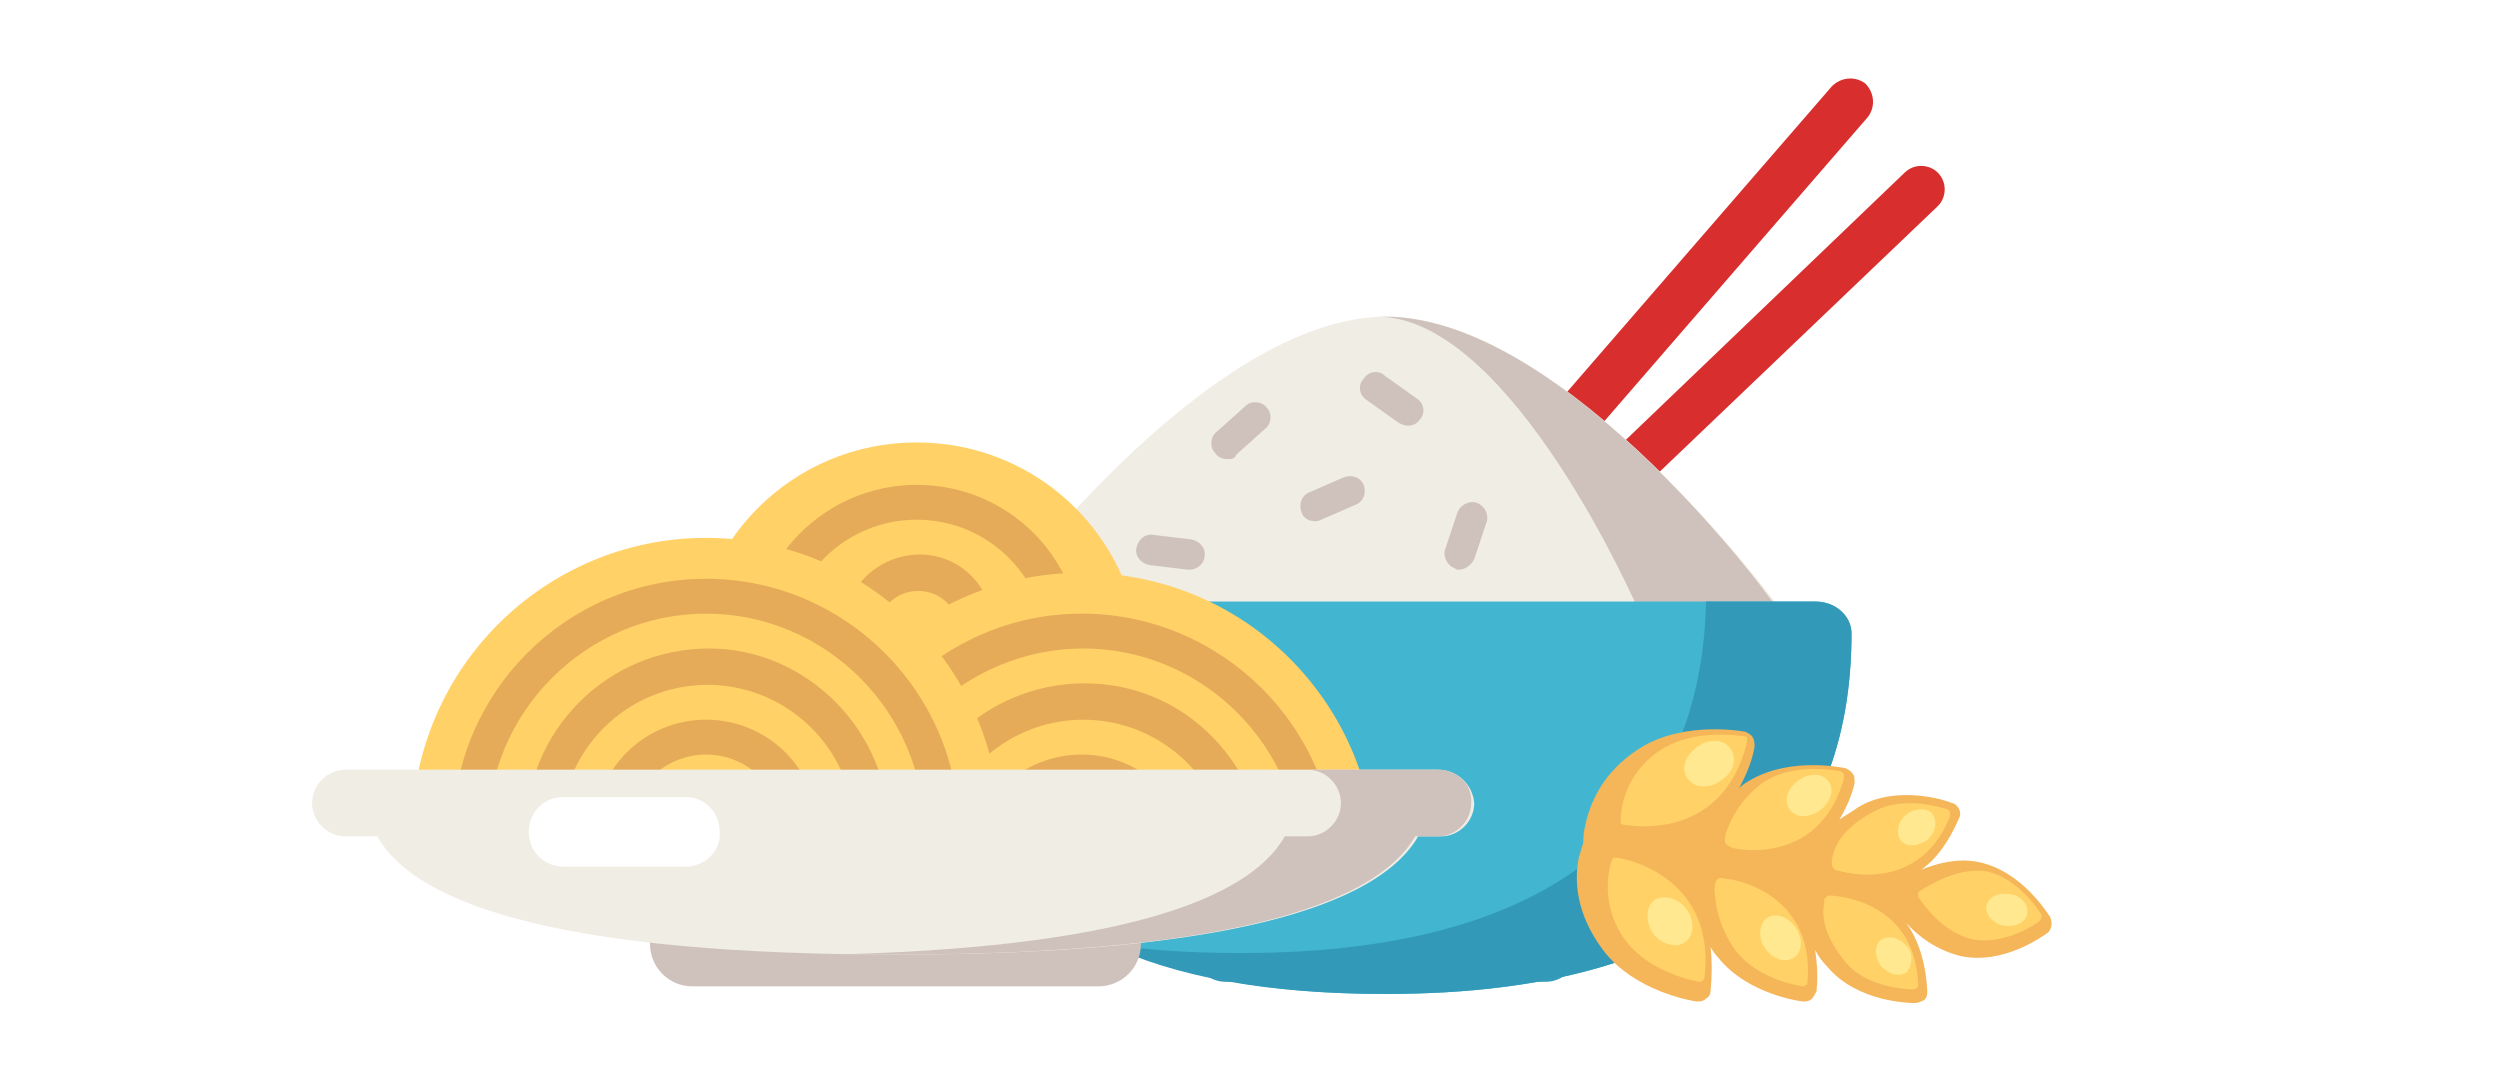 <?xml version="1.0" encoding="utf-8"?>
<!-- Generator: Adobe Illustrator 19.2.1, SVG Export Plug-In . SVG Version: 6.00 Build 0)  -->
<svg version="1.1" id="Layer_1" xmlns="http://www.w3.org/2000/svg" xmlns:xlink="http://www.w3.org/1999/xlink" x="0px" y="0px"
	 viewBox="0 0 165 70.5" style="enable-background:new 0 0 165 70.5;" xml:space="preserve">
<style type="text/css">
	.st0{clip-path:url(#SVGID_2_);}
	.st1{clip-path:url(#SVGID_4_);}
	.st2{clip-path:url(#SVGID_8_);}
	.st3{clip-path:url(#SVGID_12_);}
	.st4{clip-path:url(#SVGID_16_);fill:#63B7E6;}
	.st5{filter:url(#Adobe_OpacityMaskFilter);}
	.st6{clip-path:url(#SVGID_16_);fill:url(#SVGID_18_);}
	.st7{clip-path:url(#SVGID_16_);mask:url(#SVGID_17_);}
	.st8{clip-path:url(#SVGID_20_);fill:#D7E8F7;}
	.st9{clip-path:url(#SVGID_16_);fill:#D7E8F7;}
	.st10{clip-path:url(#SVGID_16_);fill:#F4B13F;}
	.st11{clip-path:url(#SVGID_16_);fill:#F89640;}
	.st12{clip-path:url(#SVGID_16_);fill:#27AAE1;}
	.st13{clip-path:url(#SVGID_16_);}
	.st14{clip-path:url(#SVGID_2_);fill:#27AAE1;}
	.st15{clip-path:url(#SVGID_22_);fill:#3D5B9B;}
	.st16{clip-path:url(#SVGID_24_);}
	.st17{clip-path:url(#SVGID_26_);}
	.st18{clip-path:url(#SVGID_28_);}
	.st19{clip-path:url(#SVGID_24_);fill:#27AAE1;}
	.st20{clip-path:url(#SVGID_24_);fill:#D92E2E;}
	.st21{clip-path:url(#SVGID_24_);fill:#F0EDE5;}
	.st22{clip-path:url(#SVGID_24_);fill:#CFC2BD;}
	.st23{clip-path:url(#SVGID_24_);fill:#3399B8;}
	.st24{clip-path:url(#SVGID_2_);fill:#DED4CF;}
	.st25{clip-path:url(#SVGID_32_);fill:#CFC2BD;}
	.st26{clip-path:url(#SVGID_34_);fill:#CFC2BD;}
	.st27{clip-path:url(#SVGID_36_);fill:#CFC2BD;}
	.st28{clip-path:url(#SVGID_38_);fill:#CFC2BD;}
	.st29{clip-path:url(#SVGID_40_);fill:#CFC2BD;}
	.st30{clip-path:url(#SVGID_40_);fill:#42B5D1;}
	.st31{clip-path:url(#SVGID_40_);fill:#3399B8;}
	.st32{clip-path:url(#SVGID_40_);fill:#69D1E0;}
	.st33{clip-path:url(#SVGID_40_);fill:#FFD166;}
	.st34{clip-path:url(#SVGID_40_);fill:#E5AB59;}
	.st35{clip-path:url(#SVGID_40_);fill:#F0EDE5;}
	.st36{clip-path:url(#SVGID_40_);fill:#FFFFFF;}
	.st37{clip-path:url(#SVGID_40_);fill:#F5B559;}
	.st38{clip-path:url(#SVGID_40_);fill:#FFE88F;}
	.st39{clip-path:url(#SVGID_40_);fill:#BACC00;}
	.st40{clip-path:url(#SVGID_40_);fill:#99A800;}
	.st41{clip-path:url(#SVGID_40_);fill:#E0E014;}
	.st42{clip-path:url(#SVGID_40_);fill:#91C200;}
	.st43{clip-path:url(#SVGID_40_);fill:#69A608;}
	.st44{clip-path:url(#SVGID_40_);fill:#E83636;}
	.st45{clip-path:url(#SVGID_40_);fill:#BF122B;}
	.st46{clip-path:url(#SVGID_40_);fill:#F58054;}
	.st47{clip-path:url(#SVGID_40_);fill:#665CBA;}
	.st48{clip-path:url(#SVGID_40_);fill:#453D9C;}
	.st49{clip-path:url(#SVGID_40_);fill:#8C7DD9;}
	.st50{clip-path:url(#SVGID_40_);fill:#DEC72B;}
	.st51{clip-path:url(#SVGID_40_);fill:#FFE000;}
	.st52{clip-path:url(#SVGID_40_);fill:#F2C200;}
	.st53{clip-path:url(#SVGID_40_);fill:#F0D947;}
	.st54{clip-path:url(#SVGID_40_);fill:#8F4754;}
	.st55{clip-path:url(#SVGID_40_);fill:#6E424A;}
	.st56{clip-path:url(#SVGID_40_);fill:#8FA614;}
	.st57{clip-path:url(#SVGID_40_);fill:#D4E057;}
	.st58{clip-path:url(#SVGID_40_);fill:#63A64A;}
	.st59{clip-path:url(#SVGID_40_);fill:#F5DE3D;}
	.st60{clip-path:url(#SVGID_40_);fill:#F0C938;}
	.st61{clip-path:url(#SVGID_40_);fill:#598C4F;}
	.st62{clip-path:url(#SVGID_40_);fill:#78A600;}
	.st63{clip-path:url(#SVGID_40_);fill:#96C230;}
	.st64{clip-path:url(#SVGID_40_);fill:#70A300;}
	.st65{clip-path:url(#SVGID_40_);fill:#5C8C00;}
	.st66{clip-path:url(#SVGID_40_);fill:#8CBD30;}
	.st67{clip-path:url(#SVGID_40_);fill:#F7BF00;}
	.st68{clip-path:url(#SVGID_42_);}
	.st69{clip-path:url(#SVGID_46_);fill:#F5A600;}
	.st70{clip-path:url(#SVGID_46_);fill:#F08200;}
	.st71{clip-path:url(#SVGID_48_);}
	.st72{clip-path:url(#SVGID_52_);fill:#F5A600;}
	.st73{clip-path:url(#SVGID_52_);fill:#F08200;}
	.st74{clip-path:url(#SVGID_52_);fill:#598C4F;}
	.st75{clip-path:url(#SVGID_52_);fill:#63A64A;}
	.st76{clip-path:url(#SVGID_52_);fill:#F7BF00;}
	.st77{clip-path:url(#SVGID_54_);}
	.st78{clip-path:url(#SVGID_58_);fill:#F5A600;}
	.st79{clip-path:url(#SVGID_58_);fill:#F08200;}
	.st80{clip-path:url(#SVGID_60_);}
	.st81{clip-path:url(#SVGID_64_);fill:#F5A600;}
	.st82{clip-path:url(#SVGID_64_);fill:#F08200;}
	.st83{clip-path:url(#SVGID_64_);fill:#78A600;}
	.st84{clip-path:url(#SVGID_64_);fill:#96C230;}
	.st85{clip-path:url(#SVGID_64_);fill:#5C8C00;}
	.st86{clip-path:url(#SVGID_64_);fill:#70A300;}
	.st87{clip-path:url(#SVGID_64_);fill:#8CBD30;}
	.st88{clip-path:url(#SVGID_64_);fill:#63A64A;}
	.st89{clip-path:url(#SVGID_64_);fill:#598C4F;}
	.st90{clip-path:url(#SVGID_64_);fill:#1F4D17;}
	.st91{clip-path:url(#SVGID_64_);fill:#245C17;}
	.st92{clip-path:url(#SVGID_64_);fill:#EBFFE5;}
	.st93{clip-path:url(#SVGID_64_);fill:#C9E5C2;}
	.st94{clip-path:url(#SVGID_64_);fill:#F5FAFB;}
	.st95{clip-path:url(#SVGID_64_);fill:none;stroke:#000000;stroke-width:0.25;}
	.st96{filter:url(#Adobe_OpacityMaskFilter_1_);}
	.st97{clip-path:url(#SVGID_64_);}
	.st98{clip-path:url(#SVGID_64_);mask:url(#SVGID_65_);}
	.st99{opacity:0.2;clip-path:url(#SVGID_69_);}
	.st100{clip-path:url(#SVGID_2_);fill:#F8F8F9;}
	.st101{clip-path:url(#SVGID_2_);fill:none;stroke:#FFFFFF;stroke-width:0.25;}
	.st102{filter:url(#Adobe_OpacityMaskFilter_2_);}
	.st103{clip-path:url(#SVGID_71_);}
	.st104{clip-path:url(#SVGID_71_);mask:url(#SVGID_72_);}
	.st105{opacity:0.2;clip-path:url(#SVGID_76_);}
	.st106{filter:url(#Adobe_OpacityMaskFilter_3_);}
	.st107{clip-path:url(#SVGID_78_);}
	.st108{clip-path:url(#SVGID_78_);mask:url(#SVGID_79_);}
	.st109{opacity:0.2;clip-path:url(#SVGID_83_);}
	.st110{filter:url(#Adobe_OpacityMaskFilter_4_);}
	.st111{clip-path:url(#SVGID_85_);}
	.st112{clip-path:url(#SVGID_85_);mask:url(#SVGID_86_);}
	.st113{opacity:0.2;clip-path:url(#SVGID_90_);}
	.st114{filter:url(#Adobe_OpacityMaskFilter_5_);}
	.st115{clip-path:url(#SVGID_92_);}
	.st116{clip-path:url(#SVGID_92_);mask:url(#SVGID_93_);}
	.st117{opacity:0.2;clip-path:url(#SVGID_97_);}
	.st118{filter:url(#Adobe_OpacityMaskFilter_6_);}
	.st119{clip-path:url(#SVGID_99_);}
	.st120{clip-path:url(#SVGID_99_);mask:url(#SVGID_100_);}
	.st121{opacity:0.2;clip-path:url(#SVGID_104_);}
	.st122{filter:url(#Adobe_OpacityMaskFilter_7_);}
	.st123{clip-path:url(#SVGID_106_);}
	.st124{clip-path:url(#SVGID_106_);mask:url(#SVGID_107_);}
	.st125{opacity:0.2;clip-path:url(#SVGID_111_);}
	.st126{filter:url(#Adobe_OpacityMaskFilter_8_);}
	.st127{clip-path:url(#SVGID_113_);}
	.st128{clip-path:url(#SVGID_113_);mask:url(#SVGID_114_);}
	.st129{opacity:0.2;clip-path:url(#SVGID_118_);}
	.st130{filter:url(#Adobe_OpacityMaskFilter_9_);}
	.st131{clip-path:url(#SVGID_120_);}
	.st132{clip-path:url(#SVGID_120_);mask:url(#SVGID_121_);}
	.st133{opacity:0.2;clip-path:url(#SVGID_125_);}
	.st134{clip-path:url(#SVGID_127_);fill:#63B7E6;}
	.st135{filter:url(#Adobe_OpacityMaskFilter_10_);}
	.st136{clip-path:url(#SVGID_127_);fill:url(#SVGID_129_);}
	.st137{clip-path:url(#SVGID_127_);mask:url(#SVGID_128_);}
	.st138{clip-path:url(#SVGID_131_);fill:#D7E8F7;}
	.st139{clip-path:url(#SVGID_127_);fill:#D7E8F7;}
	.st140{clip-path:url(#SVGID_127_);fill:#F4B13F;}
	.st141{clip-path:url(#SVGID_127_);fill:#F89640;}
	.st142{clip-path:url(#SVGID_127_);fill:#27AAE1;}
	.st143{clip-path:url(#SVGID_127_);}
	.st144{clip-path:url(#SVGID_133_);fill:#3D5B9B;}
	.st145{clip-path:url(#SVGID_135_);}
	.st146{clip-path:url(#SVGID_137_);}
	.st147{clip-path:url(#SVGID_139_);fill:#0B55A6;}
	.st148{clip-path:url(#SVGID_139_);fill:#8AADDB;}
	.st149{clip-path:url(#SVGID_135_);fill:#D92E2E;}
	.st150{clip-path:url(#SVGID_135_);fill:#F0EDE5;}
	.st151{clip-path:url(#SVGID_135_);fill:#CFC2BD;}
	.st152{clip-path:url(#SVGID_135_);fill:#3399B8;}
	.st153{clip-path:url(#SVGID_141_);fill:#CFC2BD;}
	.st154{clip-path:url(#SVGID_143_);fill:#CFC2BD;}
	.st155{clip-path:url(#SVGID_145_);fill:#CFC2BD;}
	.st156{clip-path:url(#SVGID_147_);fill:#CFC2BD;}
	.st157{clip-path:url(#SVGID_149_);fill:#CFC2BD;}
	.st158{clip-path:url(#SVGID_149_);fill:#42B5D1;}
	.st159{clip-path:url(#SVGID_149_);fill:#3399B8;}
	.st160{clip-path:url(#SVGID_149_);fill:#69D1E0;}
	.st161{clip-path:url(#SVGID_149_);fill:#FFD166;}
	.st162{clip-path:url(#SVGID_149_);fill:#E5AB59;}
	.st163{clip-path:url(#SVGID_149_);fill:#F0EDE5;}
	.st164{clip-path:url(#SVGID_149_);fill:#FFFFFF;}
	.st165{clip-path:url(#SVGID_149_);fill:#F5B559;}
	.st166{clip-path:url(#SVGID_149_);fill:#FFE88F;}
	.st167{clip-path:url(#SVGID_149_);fill:#D92E2E;}
	.st168{clip-path:url(#SVGID_151_);fill:#CFC2BD;}
	.st169{clip-path:url(#SVGID_153_);fill:#CFC2BD;}
	.st170{clip-path:url(#SVGID_155_);fill:#CFC2BD;}
	.st171{clip-path:url(#SVGID_157_);fill:#CFC2BD;}
	.st172{clip-path:url(#SVGID_159_);fill:#CFC2BD;}
	.st173{clip-path:url(#SVGID_159_);fill:#42B5D1;}
	.st174{clip-path:url(#SVGID_159_);fill:#3399B8;}
	.st175{clip-path:url(#SVGID_159_);fill:#69D1E0;}
	.st176{clip-path:url(#SVGID_159_);fill:#FFD166;}
	.st177{clip-path:url(#SVGID_159_);fill:#E5AB59;}
	.st178{clip-path:url(#SVGID_159_);fill:#F0EDE5;}
	.st179{clip-path:url(#SVGID_159_);fill:#FFFFFF;}
	.st180{clip-path:url(#SVGID_159_);fill:#F5B559;}
	.st181{clip-path:url(#SVGID_159_);fill:#FFE88F;}
	.st182{clip-path:url(#SVGID_159_);fill:#EBAB6E;}
	.st183{clip-path:url(#SVGID_159_);fill:#D9945C;}
	.st184{clip-path:url(#SVGID_159_);fill:#F7C478;}
	.st185{clip-path:url(#SVGID_159_);fill:#F0AB54;}
	.st186{clip-path:url(#SVGID_159_);fill:#E5A366;}
	.st187{clip-path:url(#SVGID_159_);fill:#F7BD57;}
	.st188{clip-path:url(#SVGID_2_);fill:#D9945C;}
	.st189{clip-path:url(#SVGID_161_);fill:#CF824A;}
	.st190{clip-path:url(#SVGID_161_);fill:#F0AB54;}
	.st191{clip-path:url(#SVGID_161_);fill:#994F26;}
	.st192{clip-path:url(#SVGID_161_);fill:#FFC985;}
	.st193{clip-path:url(#SVGID_163_);fill:#CF824A;}
	.st194{clip-path:url(#SVGID_163_);fill:#F0AB54;}
	.st195{clip-path:url(#SVGID_163_);fill:#994F26;}
	.st196{clip-path:url(#SVGID_163_);fill:#FFC985;}
	.st197{clip-path:url(#SVGID_163_);fill:#E59E52;}
	.st198{clip-path:url(#SVGID_163_);fill:#F7BD57;}
	.st199{clip-path:url(#SVGID_163_);fill:#FFD166;}
	.st200{clip-path:url(#SVGID_163_);fill:#FFE88F;}
	.st201{clip-path:url(#SVGID_163_);fill:#FFD470;}
	.st202{clip-path:url(#SVGID_163_);fill:#F5B559;}
	.st203{clip-path:url(#SVGID_163_);fill:#EBAB6E;}
	.st204{clip-path:url(#SVGID_163_);fill:#D9945C;}
	.st205{clip-path:url(#SVGID_163_);fill:#F7C478;}
	.st206{clip-path:url(#SVGID_163_);fill:#E5A366;}
	.st207{clip-path:url(#SVGID_165_);fill:#CF824A;}
	.st208{clip-path:url(#SVGID_165_);fill:#F0AB54;}
	.st209{clip-path:url(#SVGID_165_);fill:#994F26;}
	.st210{clip-path:url(#SVGID_165_);fill:#FFC985;}
	.st211{clip-path:url(#SVGID_167_);fill:#CF824A;}
	.st212{clip-path:url(#SVGID_167_);fill:#F0AB54;}
	.st213{clip-path:url(#SVGID_167_);fill:#994F26;}
	.st214{clip-path:url(#SVGID_167_);fill:#FFC985;}
	.st215{clip-path:url(#SVGID_167_);fill:#E59E52;}
	.st216{clip-path:url(#SVGID_167_);fill:#F7BD57;}
	.st217{clip-path:url(#SVGID_167_);fill:#FFD166;}
	.st218{clip-path:url(#SVGID_167_);fill:#FFE88F;}
	.st219{clip-path:url(#SVGID_167_);fill:#FFD470;}
	.st220{clip-path:url(#SVGID_167_);fill:#F5B559;}
	.st221{clip-path:url(#SVGID_167_);fill:#8F4754;}
	.st222{clip-path:url(#SVGID_167_);fill:#6E424A;}
	.st223{clip-path:url(#SVGID_167_);fill:#8FA614;}
	.st224{clip-path:url(#SVGID_167_);fill:#D4E057;}
	.st225{clip-path:url(#SVGID_167_);fill:#FFFFFF;}
	.st226{clip-path:url(#SVGID_167_);fill:#63A64A;}
	.st227{clip-path:url(#SVGID_167_);fill:#F5DE3D;}
	.st228{clip-path:url(#SVGID_167_);fill:#F0C938;}
	.st229{clip-path:url(#SVGID_167_);fill:#598C4F;}
	.st230{clip-path:url(#SVGID_167_);fill:#78A600;}
	.st231{clip-path:url(#SVGID_167_);fill:#96C230;}
	.st232{clip-path:url(#SVGID_167_);fill:#70A300;}
	.st233{clip-path:url(#SVGID_167_);fill:#5C8C00;}
	.st234{clip-path:url(#SVGID_167_);fill:#8CBD30;}
	.st235{clip-path:url(#SVGID_167_);fill:#F7BF00;}
	.st236{clip-path:url(#SVGID_169_);}
	.st237{clip-path:url(#SVGID_173_);fill:#F5A600;}
	.st238{clip-path:url(#SVGID_173_);fill:#F08200;}
	.st239{clip-path:url(#SVGID_175_);}
	.st240{clip-path:url(#SVGID_179_);fill:#F5A600;}
	.st241{clip-path:url(#SVGID_179_);fill:#F08200;}
	.st242{clip-path:url(#SVGID_179_);fill:#598C4F;}
	.st243{clip-path:url(#SVGID_179_);fill:#63A64A;}
	.st244{clip-path:url(#SVGID_179_);fill:#F7BF00;}
	.st245{clip-path:url(#SVGID_181_);}
	.st246{clip-path:url(#SVGID_185_);fill:#F5A600;}
	.st247{clip-path:url(#SVGID_185_);fill:#F08200;}
	.st248{clip-path:url(#SVGID_187_);}
	.st249{clip-path:url(#SVGID_191_);fill:#F5A600;}
	.st250{clip-path:url(#SVGID_191_);fill:#F08200;}
	.st251{clip-path:url(#SVGID_191_);fill:#78A600;}
	.st252{clip-path:url(#SVGID_191_);fill:#96C230;}
	.st253{clip-path:url(#SVGID_191_);fill:#5C8C00;}
	.st254{clip-path:url(#SVGID_191_);fill:#70A300;}
	.st255{clip-path:url(#SVGID_191_);fill:#8CBD30;}
	.st256{clip-path:url(#SVGID_191_);fill:#63A64A;}
	.st257{clip-path:url(#SVGID_191_);fill:#598C4F;}
	.st258{clip-path:url(#SVGID_191_);fill:#1F4D17;}
	.st259{clip-path:url(#SVGID_191_);fill:#245C17;}
	.st260{clip-path:url(#SVGID_191_);fill:#EBFFE5;}
	.st261{clip-path:url(#SVGID_191_);fill:#C9E5C2;}
	.st262{clip-path:url(#SVGID_191_);fill:#8F4754;}
	.st263{clip-path:url(#SVGID_191_);fill:#6E424A;}
	.st264{clip-path:url(#SVGID_191_);fill:#8FA614;}
	.st265{clip-path:url(#SVGID_191_);fill:#D4E057;}
	.st266{clip-path:url(#SVGID_191_);fill:#FFFFFF;}
	.st267{clip-path:url(#SVGID_191_);fill:#F5DE3D;}
	.st268{clip-path:url(#SVGID_191_);fill:#F0C938;}
	.st269{clip-path:url(#SVGID_191_);fill:#F7BF00;}
	.st270{clip-path:url(#SVGID_193_);}
	.st271{clip-path:url(#SVGID_197_);fill:#F5A600;}
	.st272{clip-path:url(#SVGID_197_);fill:#F08200;}
	.st273{clip-path:url(#SVGID_199_);}
	.st274{clip-path:url(#SVGID_203_);fill:#F5A600;}
	.st275{clip-path:url(#SVGID_203_);fill:#F08200;}
	.st276{clip-path:url(#SVGID_203_);fill:#598C4F;}
	.st277{clip-path:url(#SVGID_203_);fill:#63A64A;}
	.st278{clip-path:url(#SVGID_203_);fill:#F7BF00;}
	.st279{clip-path:url(#SVGID_205_);}
	.st280{clip-path:url(#SVGID_209_);fill:#F5A600;}
	.st281{clip-path:url(#SVGID_209_);fill:#F08200;}
	.st282{clip-path:url(#SVGID_211_);}
	.st283{clip-path:url(#SVGID_215_);fill:#F5A600;}
	.st284{clip-path:url(#SVGID_215_);fill:#F08200;}
	.st285{clip-path:url(#SVGID_215_);fill:#78A600;}
	.st286{clip-path:url(#SVGID_215_);fill:#96C230;}
	.st287{clip-path:url(#SVGID_215_);fill:#5C8C00;}
	.st288{clip-path:url(#SVGID_215_);fill:#70A300;}
	.st289{clip-path:url(#SVGID_215_);fill:#8CBD30;}
	.st290{clip-path:url(#SVGID_215_);fill:#63A64A;}
	.st291{clip-path:url(#SVGID_215_);fill:#598C4F;}
	.st292{clip-path:url(#SVGID_215_);fill:#1F4D17;}
	.st293{clip-path:url(#SVGID_215_);fill:#245C17;}
	.st294{clip-path:url(#SVGID_215_);fill:#EBFFE5;}
	.st295{clip-path:url(#SVGID_215_);fill:#C9E5C2;}
	.st296{clip-path:url(#SVGID_215_);fill:#BACC00;}
	.st297{clip-path:url(#SVGID_215_);fill:#99A800;}
	.st298{clip-path:url(#SVGID_215_);fill:#E0E014;}
	.st299{clip-path:url(#SVGID_215_);fill:#91C200;}
	.st300{clip-path:url(#SVGID_215_);fill:#69A608;}
	.st301{clip-path:url(#SVGID_215_);fill:#E83636;}
	.st302{clip-path:url(#SVGID_215_);fill:#BF122B;}
	.st303{clip-path:url(#SVGID_215_);fill:#F58054;}
	.st304{clip-path:url(#SVGID_215_);fill:#665CBA;}
	.st305{clip-path:url(#SVGID_215_);fill:#453D9C;}
	.st306{clip-path:url(#SVGID_215_);fill:#8C7DD9;}
	.st307{clip-path:url(#SVGID_215_);fill:#DEC72B;}
	.st308{clip-path:url(#SVGID_215_);fill:#FFE000;}
	.st309{clip-path:url(#SVGID_215_);fill:#F2C200;}
	.st310{clip-path:url(#SVGID_215_);fill:#F0D947;}
	.st311{clip-path:url(#SVGID_215_);fill:#F5DBA8;}
	.st312{clip-path:url(#SVGID_215_);fill:#B25433;}
	.st313{clip-path:url(#SVGID_215_);fill:#DEC796;}
	.st314{clip-path:url(#SVGID_215_);fill:#A14A2E;}
	.st315{clip-path:url(#SVGID_215_);fill:#F5CC6B;}
	.st316{clip-path:url(#SVGID_215_);fill:#F0C761;}
	.st317{clip-path:url(#SVGID_215_);fill:#F7D98C;}
	.st318{clip-path:url(#SVGID_215_);fill:#F5D482;}
	.st319{clip-path:url(#SVGID_215_);fill:#FFE5A1;}
	.st320{clip-path:url(#SVGID_215_);fill:#FAD98C;}
	.st321{clip-path:url(#SVGID_215_);fill:#FFDE8A;}
	.st322{clip-path:url(#SVGID_215_);fill:#FAD170;}
	.st323{clip-path:url(#SVGID_215_);fill:#FFDE8F;}
	.st324{clip-path:url(#SVGID_215_);fill:#EBAB6E;}
	.st325{clip-path:url(#SVGID_215_);fill:#D9945C;}
	.st326{clip-path:url(#SVGID_215_);fill:#D48A38;}
	.st327{clip-path:url(#SVGID_215_);fill:#AB6B2B;}
	.st328{clip-path:url(#SVGID_215_);fill:#E8AD4D;}
	.st329{clip-path:url(#SVGID_215_);fill:#F0C77D;}
	.st330{clip-path:url(#SVGID_215_);fill:#D4A361;}
	.st331{fill:#3D5B9B;}
	.st332{clip-path:url(#SVGID_217_);}
	.st333{clip-path:url(#SVGID_219_);}
	.st334{clip-path:url(#SVGID_221_);}
	.st335{filter:url(#Adobe_OpacityMaskFilter_11_);}
	.st336{clip-path:url(#SVGID_217_);mask:url(#SVGID_224_);}
	.st337{opacity:0.2;clip-path:url(#SVGID_228_);}
	.st338{filter:url(#Adobe_OpacityMaskFilter_12_);}
	.st339{clip-path:url(#SVGID_230_);}
	.st340{clip-path:url(#SVGID_230_);mask:url(#SVGID_231_);}
	.st341{opacity:0.2;clip-path:url(#SVGID_235_);}
	.st342{filter:url(#Adobe_OpacityMaskFilter_13_);}
	.st343{clip-path:url(#SVGID_237_);}
	.st344{clip-path:url(#SVGID_237_);mask:url(#SVGID_238_);}
	.st345{opacity:0.2;clip-path:url(#SVGID_242_);}
	.st346{filter:url(#Adobe_OpacityMaskFilter_14_);}
	.st347{clip-path:url(#SVGID_244_);}
	.st348{clip-path:url(#SVGID_244_);mask:url(#SVGID_245_);}
	.st349{opacity:0.2;clip-path:url(#SVGID_249_);}
	.st350{filter:url(#Adobe_OpacityMaskFilter_15_);}
	.st351{clip-path:url(#SVGID_251_);}
	.st352{clip-path:url(#SVGID_251_);mask:url(#SVGID_252_);}
	.st353{opacity:0.2;clip-path:url(#SVGID_256_);}
	.st354{clip-path:url(#SVGID_258_);fill:#D9945C;}
	.st355{clip-path:url(#SVGID_258_);fill:#F0AB54;}
	.st356{clip-path:url(#SVGID_258_);fill:#FFD166;}
	.st357{clip-path:url(#SVGID_258_);fill:#E5A366;}
	.st358{clip-path:url(#SVGID_258_);fill:#F7BD57;}
	.st359{clip-path:url(#SVGID_258_);fill:#89563B;}
	.st360{clip-path:url(#SVGID_258_);fill:#D4A361;}
	.st361{clip-path:url(#SVGID_258_);fill:#E59E52;}
	.st362{clip-path:url(#SVGID_260_);fill:#CF824A;}
	.st363{clip-path:url(#SVGID_260_);fill:#F0AB54;}
	.st364{clip-path:url(#SVGID_260_);fill:none;stroke:#D48A38;stroke-width:0.5;stroke-miterlimit:10;}
	.st365{clip-path:url(#SVGID_262_);fill:#CF824A;}
	.st366{clip-path:url(#SVGID_262_);fill:#F0AB54;}
	.st367{clip-path:url(#SVGID_262_);fill:none;stroke:#D48A38;stroke-width:0.5;stroke-miterlimit:10;}
	.st368{clip-path:url(#SVGID_262_);fill:#EBAB6E;}
	.st369{clip-path:url(#SVGID_262_);fill:#D9945C;}
	.st370{clip-path:url(#SVGID_262_);fill:#F7C478;}
	.st371{clip-path:url(#SVGID_262_);fill:#E59E52;}
	.st372{clip-path:url(#SVGID_262_);fill:#F7BD57;}
	.st373{clip-path:url(#SVGID_262_);fill:#FFD166;}
	.st374{clip-path:url(#SVGID_262_);fill:#FFE88F;}
	.st375{clip-path:url(#SVGID_262_);fill:#FFD470;}
	.st376{clip-path:url(#SVGID_262_);fill:#F5B559;}
	.st377{clip-path:url(#SVGID_2_);fill:none;stroke:#3D5B9B;stroke-width:0.25;}
	.st378{clip-path:url(#SVGID_264_);fill:#27AAE1;}
	.st379{fill:#FFFFFF;}
	.st380{clip-path:url(#SVGID_266_);fill:#EBAB6E;}
	.st381{clip-path:url(#SVGID_266_);fill:#D9945C;}
	.st382{clip-path:url(#SVGID_266_);fill:#F7C478;}
	.st383{clip-path:url(#SVGID_266_);fill:#F0AB54;}
	.st384{clip-path:url(#SVGID_266_);fill:#FFD166;}
	.st385{clip-path:url(#SVGID_266_);fill:#E5A366;}
	.st386{clip-path:url(#SVGID_266_);fill:#F7BD57;}
	.st387{clip-path:url(#SVGID_268_);fill:#CF824A;}
	.st388{clip-path:url(#SVGID_268_);fill:#F0AB54;}
	.st389{clip-path:url(#SVGID_268_);fill:#994F26;}
	.st390{clip-path:url(#SVGID_268_);fill:#FFC985;}
	.st391{clip-path:url(#SVGID_270_);fill:#CF824A;}
	.st392{clip-path:url(#SVGID_270_);fill:#F0AB54;}
	.st393{clip-path:url(#SVGID_270_);fill:#994F26;}
	.st394{clip-path:url(#SVGID_270_);fill:#FFC985;}
	.st395{clip-path:url(#SVGID_270_);fill:#E59E52;}
	.st396{clip-path:url(#SVGID_270_);fill:#F7BD57;}
	.st397{clip-path:url(#SVGID_270_);fill:#FFD166;}
	.st398{clip-path:url(#SVGID_270_);fill:#FFE88F;}
	.st399{clip-path:url(#SVGID_270_);fill:#FFD470;}
	.st400{clip-path:url(#SVGID_270_);fill:#F5B559;}
	.st401{clip-path:url(#SVGID_270_);fill:#F5DBA8;}
	.st402{clip-path:url(#SVGID_270_);fill:#B25433;}
	.st403{clip-path:url(#SVGID_270_);fill:#DEC796;}
	.st404{clip-path:url(#SVGID_270_);fill:#A14A2E;}
	.st405{clip-path:url(#SVGID_270_);fill:#F5CC6B;}
	.st406{clip-path:url(#SVGID_270_);fill:#F0C761;}
	.st407{clip-path:url(#SVGID_270_);fill:#F7D98C;}
	.st408{clip-path:url(#SVGID_270_);fill:#F5D482;}
	.st409{clip-path:url(#SVGID_270_);fill:#FFE5A1;}
	.st410{clip-path:url(#SVGID_270_);fill:#FAD98C;}
	.st411{clip-path:url(#SVGID_270_);fill:#FFDE8A;}
	.st412{clip-path:url(#SVGID_270_);fill:#FAD170;}
	.st413{clip-path:url(#SVGID_270_);fill:#FFDE8F;}
	.st414{clip-path:url(#SVGID_270_);fill:#EBAB6E;}
	.st415{clip-path:url(#SVGID_270_);fill:#D9945C;}
	.st416{clip-path:url(#SVGID_270_);fill:#D48A38;}
	.st417{clip-path:url(#SVGID_270_);fill:#AB6B2B;}
	.st418{clip-path:url(#SVGID_270_);fill:#E8AD4D;}
	.st419{clip-path:url(#SVGID_270_);fill:#F0C77D;}
	.st420{clip-path:url(#SVGID_270_);fill:#D4A361;}
	.st421{clip-path:url(#SVGID_270_);fill:#63B7E6;}
	.st422{filter:url(#Adobe_OpacityMaskFilter_16_);}
	.st423{clip-path:url(#SVGID_270_);fill:url(#SVGID_272_);}
	.st424{clip-path:url(#SVGID_270_);mask:url(#SVGID_271_);}
	.st425{clip-path:url(#SVGID_274_);fill:#D7E8F7;}
	.st426{clip-path:url(#SVGID_270_);fill:#D7E8F7;}
	.st427{clip-path:url(#SVGID_270_);fill:#F4B13F;}
	.st428{clip-path:url(#SVGID_270_);fill:#F89640;}
	.st429{clip-path:url(#SVGID_270_);fill:#27AAE1;}
	.st430{clip-path:url(#SVGID_270_);}
	.st431{clip-path:url(#SVGID_276_);fill:#3D5B9B;}
	.st432{clip-path:url(#SVGID_278_);}
	.st433{clip-path:url(#SVGID_280_);}
	.st434{clip-path:url(#SVGID_282_);}
	.st435{clip-path:url(#SVGID_278_);fill:#27AAE1;}
	.st436{clip-path:url(#SVGID_278_);fill:#D92E2E;}
	.st437{clip-path:url(#SVGID_278_);fill:#F0EDE5;}
	.st438{clip-path:url(#SVGID_278_);fill:#CFC2BD;}
	.st439{clip-path:url(#SVGID_278_);fill:#3399B8;}
	.st440{clip-path:url(#SVGID_286_);fill:#CFC2BD;}
	.st441{clip-path:url(#SVGID_288_);fill:#CFC2BD;}
	.st442{clip-path:url(#SVGID_290_);fill:#CFC2BD;}
	.st443{clip-path:url(#SVGID_292_);fill:#CFC2BD;}
	.st444{clip-path:url(#SVGID_294_);fill:#CFC2BD;}
	.st445{clip-path:url(#SVGID_294_);fill:#42B5D1;}
	.st446{clip-path:url(#SVGID_294_);fill:#3399B8;}
	.st447{clip-path:url(#SVGID_294_);fill:#69D1E0;}
	.st448{clip-path:url(#SVGID_294_);fill:#FFD166;}
	.st449{clip-path:url(#SVGID_294_);fill:#E5AB59;}
	.st450{clip-path:url(#SVGID_294_);fill:#F0EDE5;}
	.st451{clip-path:url(#SVGID_294_);fill:#FFFFFF;}
	.st452{clip-path:url(#SVGID_294_);fill:#F5B559;}
	.st453{clip-path:url(#SVGID_294_);fill:#FFE88F;}
	.st454{clip-path:url(#SVGID_294_);fill:#BACC00;}
	.st455{clip-path:url(#SVGID_294_);fill:#99A800;}
	.st456{clip-path:url(#SVGID_294_);fill:#E0E014;}
	.st457{clip-path:url(#SVGID_294_);fill:#91C200;}
	.st458{clip-path:url(#SVGID_294_);fill:#69A608;}
	.st459{clip-path:url(#SVGID_294_);fill:#E83636;}
	.st460{clip-path:url(#SVGID_294_);fill:#BF122B;}
	.st461{clip-path:url(#SVGID_294_);fill:#F58054;}
	.st462{clip-path:url(#SVGID_294_);fill:#665CBA;}
	.st463{clip-path:url(#SVGID_294_);fill:#453D9C;}
	.st464{clip-path:url(#SVGID_294_);fill:#8C7DD9;}
	.st465{clip-path:url(#SVGID_294_);fill:#DEC72B;}
	.st466{clip-path:url(#SVGID_294_);fill:#FFE000;}
	.st467{clip-path:url(#SVGID_294_);fill:#F2C200;}
	.st468{clip-path:url(#SVGID_294_);fill:#F0D947;}
	.st469{clip-path:url(#SVGID_294_);fill:#8F4754;}
	.st470{clip-path:url(#SVGID_294_);fill:#6E424A;}
	.st471{clip-path:url(#SVGID_294_);fill:#8FA614;}
	.st472{clip-path:url(#SVGID_294_);fill:#D4E057;}
	.st473{clip-path:url(#SVGID_294_);fill:#63A64A;}
	.st474{clip-path:url(#SVGID_294_);fill:#F5DE3D;}
	.st475{clip-path:url(#SVGID_294_);fill:#F0C938;}
	.st476{clip-path:url(#SVGID_294_);fill:#598C4F;}
	.st477{clip-path:url(#SVGID_294_);fill:#78A600;}
	.st478{clip-path:url(#SVGID_294_);fill:#96C230;}
	.st479{clip-path:url(#SVGID_294_);fill:#70A300;}
	.st480{clip-path:url(#SVGID_294_);fill:#5C8C00;}
	.st481{clip-path:url(#SVGID_294_);fill:#8CBD30;}
	.st482{clip-path:url(#SVGID_294_);fill:#F7BF00;}
	.st483{clip-path:url(#SVGID_296_);}
	.st484{clip-path:url(#SVGID_300_);fill:#F5A600;}
	.st485{clip-path:url(#SVGID_300_);fill:#F08200;}
	.st486{clip-path:url(#SVGID_302_);}
	.st487{clip-path:url(#SVGID_306_);fill:#F5A600;}
	.st488{clip-path:url(#SVGID_306_);fill:#F08200;}
	.st489{clip-path:url(#SVGID_306_);fill:#598C4F;}
	.st490{clip-path:url(#SVGID_306_);fill:#63A64A;}
	.st491{clip-path:url(#SVGID_306_);fill:#F7BF00;}
	.st492{clip-path:url(#SVGID_308_);}
	.st493{clip-path:url(#SVGID_312_);fill:#F5A600;}
	.st494{clip-path:url(#SVGID_312_);fill:#F08200;}
	.st495{clip-path:url(#SVGID_314_);}
	.st496{clip-path:url(#SVGID_318_);fill:#F5A600;}
	.st497{clip-path:url(#SVGID_318_);fill:#F08200;}
	.st498{clip-path:url(#SVGID_318_);fill:#78A600;}
	.st499{clip-path:url(#SVGID_318_);fill:#96C230;}
	.st500{clip-path:url(#SVGID_318_);fill:#5C8C00;}
	.st501{clip-path:url(#SVGID_318_);fill:#70A300;}
	.st502{clip-path:url(#SVGID_318_);fill:#8CBD30;}
	.st503{clip-path:url(#SVGID_318_);fill:#63A64A;}
	.st504{clip-path:url(#SVGID_318_);fill:#598C4F;}
	.st505{clip-path:url(#SVGID_318_);fill:#1F4D17;}
	.st506{clip-path:url(#SVGID_318_);fill:#245C17;}
	.st507{clip-path:url(#SVGID_318_);fill:#EBFFE5;}
	.st508{clip-path:url(#SVGID_318_);fill:#C9E5C2;}
	.st509{clip-path:url(#SVGID_318_);fill:#EBAB6E;}
	.st510{clip-path:url(#SVGID_318_);fill:#D9945C;}
	.st511{clip-path:url(#SVGID_318_);fill:#F7C478;}
	.st512{clip-path:url(#SVGID_318_);fill:#F0AB54;}
	.st513{clip-path:url(#SVGID_318_);fill:#FFD166;}
	.st514{clip-path:url(#SVGID_318_);fill:#E5A366;}
	.st515{clip-path:url(#SVGID_318_);fill:#F7BD57;}
	.st516{clip-path:url(#SVGID_320_);fill:#CF824A;}
	.st517{clip-path:url(#SVGID_320_);fill:#F0AB54;}
	.st518{clip-path:url(#SVGID_320_);fill:#994F26;}
	.st519{clip-path:url(#SVGID_320_);fill:#FFC985;}
	.st520{clip-path:url(#SVGID_322_);fill:#CF824A;}
	.st521{clip-path:url(#SVGID_322_);fill:#F0AB54;}
	.st522{clip-path:url(#SVGID_322_);fill:#994F26;}
	.st523{clip-path:url(#SVGID_322_);fill:#FFC985;}
	.st524{clip-path:url(#SVGID_322_);fill:#E59E52;}
	.st525{clip-path:url(#SVGID_322_);fill:#F7BD57;}
	.st526{clip-path:url(#SVGID_322_);fill:#FFD166;}
	.st527{clip-path:url(#SVGID_322_);fill:#FFE88F;}
	.st528{clip-path:url(#SVGID_322_);fill:#FFD470;}
	.st529{clip-path:url(#SVGID_322_);fill:#F5B559;}
	.st530{clip-path:url(#SVGID_322_);fill:#F5DBA8;}
	.st531{clip-path:url(#SVGID_322_);fill:#B25433;}
	.st532{clip-path:url(#SVGID_322_);fill:#DEC796;}
	.st533{clip-path:url(#SVGID_322_);fill:#A14A2E;}
	.st534{clip-path:url(#SVGID_322_);fill:#F5CC6B;}
	.st535{clip-path:url(#SVGID_322_);fill:#F0C761;}
	.st536{clip-path:url(#SVGID_322_);fill:#F7D98C;}
	.st537{clip-path:url(#SVGID_322_);fill:#F5D482;}
	.st538{clip-path:url(#SVGID_322_);fill:#FFE5A1;}
	.st539{clip-path:url(#SVGID_322_);fill:#FAD98C;}
	.st540{clip-path:url(#SVGID_322_);fill:#FFDE8A;}
	.st541{clip-path:url(#SVGID_322_);fill:#FAD170;}
	.st542{clip-path:url(#SVGID_322_);fill:#FFDE8F;}
	.st543{clip-path:url(#SVGID_322_);fill:#EBAB6E;}
	.st544{clip-path:url(#SVGID_322_);fill:#D9945C;}
	.st545{clip-path:url(#SVGID_322_);fill:#D48A38;}
	.st546{clip-path:url(#SVGID_322_);fill:#AB6B2B;}
	.st547{clip-path:url(#SVGID_322_);fill:#E8AD4D;}
	.st548{clip-path:url(#SVGID_322_);fill:#F0C77D;}
	.st549{clip-path:url(#SVGID_322_);fill:#D4A361;}
	.st550{filter:url(#Adobe_OpacityMaskFilter_17_);}
	.st551{clip-path:url(#SVGID_322_);fill:url(#SVGID_324_);}
	.st552{clip-path:url(#SVGID_322_);mask:url(#SVGID_323_);}
	.st553{clip-path:url(#SVGID_322_);}
	.st554{clip-path:url(#SVGID_328_);}
	.st555{clip-path:url(#SVGID_2_);fill:#FFFFFF;}
	.st556{fill:#27AAE1;}
	.st557{clip-path:url(#SVGID_332_);}
	.st558{clip-path:url(#SVGID_334_);}
	.st559{clip-path:url(#SVGID_336_);}
	.st560{clip-path:url(#SVGID_340_);}
	.st561{clip-path:url(#SVGID_342_);}
	.st562{clip-path:url(#SVGID_346_);}
	.st563{clip-path:url(#SVGID_350_);}
	.st564{clip-path:url(#SVGID_354_);}
	.st565{clip-path:url(#SVGID_356_);}
	.st566{clip-path:url(#SVGID_358_);fill:#0B55A6;}
	.st567{clip-path:url(#SVGID_358_);fill:#8AADDB;}
	.st568{clip-path:url(#SVGID_360_);}
	.st569{clip-path:url(#SVGID_362_);fill:#0B55A6;}
	.st570{clip-path:url(#SVGID_362_);fill:#8AADDB;}
	.st571{clip-path:url(#SVGID_364_);}
	.st572{clip-path:url(#SVGID_366_);fill:#0B55A6;}
	.st573{clip-path:url(#SVGID_366_);fill:#8AADDB;}
	.st574{clip-path:url(#SVGID_368_);}
	.st575{clip-path:url(#SVGID_370_);}
	.st576{clip-path:url(#SVGID_374_);fill:#63B7E6;}
	.st577{filter:url(#Adobe_OpacityMaskFilter_18_);}
	.st578{clip-path:url(#SVGID_374_);fill:url(#SVGID_376_);}
	.st579{clip-path:url(#SVGID_374_);mask:url(#SVGID_375_);}
	.st580{clip-path:url(#SVGID_378_);fill:#D7E8F7;}
	.st581{clip-path:url(#SVGID_374_);fill:#D7E8F7;}
	.st582{clip-path:url(#SVGID_374_);fill:#F4B13F;}
	.st583{clip-path:url(#SVGID_374_);fill:#F89640;}
	.st584{clip-path:url(#SVGID_374_);fill:#27AAE1;}
	.st585{clip-path:url(#SVGID_374_);}
	.st586{clip-path:url(#SVGID_368_);fill:#27AAE1;}
	.st587{clip-path:url(#SVGID_380_);fill:#3D5B9B;}
	.st588{clip-path:url(#SVGID_382_);}
	.st589{clip-path:url(#SVGID_384_);}
	.st590{clip-path:url(#SVGID_386_);}
	.st591{clip-path:url(#SVGID_382_);fill:#27AAE1;}
	.st592{clip-path:url(#SVGID_382_);fill:#D92E2E;}
	.st593{clip-path:url(#SVGID_382_);fill:#F0EDE5;}
	.st594{clip-path:url(#SVGID_382_);fill:#CFC2BD;}
	.st595{clip-path:url(#SVGID_382_);fill:#3399B8;}
	.st596{clip-path:url(#SVGID_368_);fill:#DED4CF;}
	.st597{clip-path:url(#SVGID_390_);fill:#CFC2BD;}
	.st598{clip-path:url(#SVGID_392_);fill:#CFC2BD;}
	.st599{clip-path:url(#SVGID_394_);fill:#CFC2BD;}
	.st600{clip-path:url(#SVGID_396_);fill:#CFC2BD;}
	.st601{clip-path:url(#SVGID_398_);fill:#CFC2BD;}
	.st602{clip-path:url(#SVGID_398_);fill:#42B5D1;}
	.st603{clip-path:url(#SVGID_398_);fill:#3399B8;}
	.st604{clip-path:url(#SVGID_398_);fill:#69D1E0;}
	.st605{clip-path:url(#SVGID_398_);fill:#FFD166;}
	.st606{clip-path:url(#SVGID_398_);fill:#E5AB59;}
	.st607{clip-path:url(#SVGID_398_);fill:#F0EDE5;}
	.st608{clip-path:url(#SVGID_398_);fill:#FFFFFF;}
	.st609{clip-path:url(#SVGID_398_);fill:#F5B559;}
	.st610{clip-path:url(#SVGID_398_);fill:#FFE88F;}
	.st611{clip-path:url(#SVGID_398_);fill:#BACC00;}
	.st612{clip-path:url(#SVGID_398_);fill:#99A800;}
	.st613{clip-path:url(#SVGID_398_);fill:#E0E014;}
	.st614{clip-path:url(#SVGID_398_);fill:#91C200;}
	.st615{clip-path:url(#SVGID_398_);fill:#69A608;}
	.st616{clip-path:url(#SVGID_398_);fill:#E83636;}
	.st617{clip-path:url(#SVGID_398_);fill:#BF122B;}
	.st618{clip-path:url(#SVGID_398_);fill:#F58054;}
	.st619{clip-path:url(#SVGID_398_);fill:#665CBA;}
	.st620{clip-path:url(#SVGID_398_);fill:#453D9C;}
	.st621{clip-path:url(#SVGID_398_);fill:#8C7DD9;}
	.st622{clip-path:url(#SVGID_398_);fill:#DEC72B;}
	.st623{clip-path:url(#SVGID_398_);fill:#FFE000;}
	.st624{clip-path:url(#SVGID_398_);fill:#F2C200;}
	.st625{clip-path:url(#SVGID_398_);fill:#F0D947;}
	.st626{clip-path:url(#SVGID_398_);fill:#8F4754;}
	.st627{clip-path:url(#SVGID_398_);fill:#6E424A;}
	.st628{clip-path:url(#SVGID_398_);fill:#8FA614;}
	.st629{clip-path:url(#SVGID_398_);fill:#D4E057;}
	.st630{clip-path:url(#SVGID_398_);fill:#63A64A;}
	.st631{clip-path:url(#SVGID_398_);fill:#F5DE3D;}
	.st632{clip-path:url(#SVGID_398_);fill:#F0C938;}
	.st633{clip-path:url(#SVGID_398_);fill:#598C4F;}
	.st634{clip-path:url(#SVGID_398_);fill:#78A600;}
	.st635{clip-path:url(#SVGID_398_);fill:#96C230;}
	.st636{clip-path:url(#SVGID_398_);fill:#70A300;}
	.st637{clip-path:url(#SVGID_398_);fill:#5C8C00;}
	.st638{clip-path:url(#SVGID_398_);fill:#8CBD30;}
	.st639{clip-path:url(#SVGID_398_);fill:#F7BF00;}
	.st640{clip-path:url(#SVGID_400_);}
	.st641{clip-path:url(#SVGID_404_);fill:#F5A600;}
	.st642{clip-path:url(#SVGID_404_);fill:#F08200;}
	.st643{clip-path:url(#SVGID_406_);}
	.st644{clip-path:url(#SVGID_410_);fill:#F5A600;}
	.st645{clip-path:url(#SVGID_410_);fill:#F08200;}
	.st646{clip-path:url(#SVGID_410_);fill:#598C4F;}
	.st647{clip-path:url(#SVGID_410_);fill:#63A64A;}
	.st648{clip-path:url(#SVGID_410_);fill:#F7BF00;}
	.st649{clip-path:url(#SVGID_412_);}
	.st650{clip-path:url(#SVGID_416_);fill:#F5A600;}
	.st651{clip-path:url(#SVGID_416_);fill:#F08200;}
	.st652{clip-path:url(#SVGID_418_);}
	.st653{clip-path:url(#SVGID_422_);fill:#F5A600;}
	.st654{clip-path:url(#SVGID_422_);fill:#F08200;}
	.st655{clip-path:url(#SVGID_422_);fill:#78A600;}
	.st656{clip-path:url(#SVGID_422_);fill:#96C230;}
	.st657{clip-path:url(#SVGID_422_);fill:#5C8C00;}
	.st658{clip-path:url(#SVGID_422_);fill:#70A300;}
	.st659{clip-path:url(#SVGID_422_);fill:#8CBD30;}
	.st660{clip-path:url(#SVGID_422_);fill:#63A64A;}
	.st661{clip-path:url(#SVGID_422_);fill:#598C4F;}
	.st662{clip-path:url(#SVGID_422_);fill:#1F4D17;}
	.st663{clip-path:url(#SVGID_422_);fill:#245C17;}
	.st664{clip-path:url(#SVGID_422_);fill:#EBFFE5;}
	.st665{clip-path:url(#SVGID_422_);fill:#C9E5C2;}
	.st666{clip-path:url(#SVGID_422_);fill:#F5FAFB;}
	.st667{clip-path:url(#SVGID_422_);fill:none;stroke:#000000;stroke-width:0.25;}
	.st668{filter:url(#Adobe_OpacityMaskFilter_19_);}
	.st669{clip-path:url(#SVGID_422_);}
	.st670{clip-path:url(#SVGID_422_);mask:url(#SVGID_423_);}
	.st671{opacity:0.2;clip-path:url(#SVGID_427_);}
	.st672{clip-path:url(#SVGID_368_);fill:#F8F8F9;}
	.st673{clip-path:url(#SVGID_368_);fill:none;stroke:#FFFFFF;stroke-width:0.25;}
	.st674{filter:url(#Adobe_OpacityMaskFilter_20_);}
	.st675{clip-path:url(#SVGID_429_);}
	.st676{clip-path:url(#SVGID_429_);mask:url(#SVGID_430_);}
	.st677{opacity:0.2;clip-path:url(#SVGID_434_);}
	.st678{filter:url(#Adobe_OpacityMaskFilter_21_);}
	.st679{clip-path:url(#SVGID_436_);}
	.st680{clip-path:url(#SVGID_436_);mask:url(#SVGID_437_);}
	.st681{opacity:0.2;clip-path:url(#SVGID_441_);}
	.st682{filter:url(#Adobe_OpacityMaskFilter_22_);}
	.st683{clip-path:url(#SVGID_443_);}
	.st684{clip-path:url(#SVGID_443_);mask:url(#SVGID_444_);}
	.st685{opacity:0.2;clip-path:url(#SVGID_448_);}
	.st686{filter:url(#Adobe_OpacityMaskFilter_23_);}
	.st687{clip-path:url(#SVGID_450_);}
	.st688{clip-path:url(#SVGID_450_);mask:url(#SVGID_451_);}
	.st689{opacity:0.2;clip-path:url(#SVGID_455_);}
	.st690{filter:url(#Adobe_OpacityMaskFilter_24_);}
	.st691{clip-path:url(#SVGID_457_);}
	.st692{clip-path:url(#SVGID_457_);mask:url(#SVGID_458_);}
	.st693{opacity:0.2;clip-path:url(#SVGID_462_);}
	.st694{filter:url(#Adobe_OpacityMaskFilter_25_);}
	.st695{clip-path:url(#SVGID_464_);}
	.st696{clip-path:url(#SVGID_464_);mask:url(#SVGID_465_);}
	.st697{opacity:0.2;clip-path:url(#SVGID_469_);}
	.st698{filter:url(#Adobe_OpacityMaskFilter_26_);}
	.st699{clip-path:url(#SVGID_471_);}
	.st700{clip-path:url(#SVGID_471_);mask:url(#SVGID_472_);}
	.st701{opacity:0.2;clip-path:url(#SVGID_476_);}
	.st702{filter:url(#Adobe_OpacityMaskFilter_27_);}
	.st703{clip-path:url(#SVGID_478_);}
	.st704{clip-path:url(#SVGID_478_);mask:url(#SVGID_479_);}
	.st705{opacity:0.2;clip-path:url(#SVGID_483_);}
	.st706{clip-path:url(#SVGID_485_);fill:#63B7E6;}
	.st707{filter:url(#Adobe_OpacityMaskFilter_28_);}
	.st708{clip-path:url(#SVGID_485_);fill:url(#SVGID_487_);}
	.st709{clip-path:url(#SVGID_485_);mask:url(#SVGID_486_);}
	.st710{clip-path:url(#SVGID_489_);fill:#D7E8F7;}
	.st711{clip-path:url(#SVGID_485_);fill:#D7E8F7;}
	.st712{clip-path:url(#SVGID_485_);fill:#F4B13F;}
	.st713{clip-path:url(#SVGID_485_);fill:#F89640;}
	.st714{clip-path:url(#SVGID_485_);fill:#27AAE1;}
	.st715{clip-path:url(#SVGID_485_);}
	.st716{clip-path:url(#SVGID_491_);fill:#3D5B9B;}
	.st717{clip-path:url(#SVGID_493_);}
	.st718{clip-path:url(#SVGID_495_);}
	.st719{clip-path:url(#SVGID_497_);fill:#0B55A6;}
	.st720{clip-path:url(#SVGID_497_);fill:#8AADDB;}
	.st721{clip-path:url(#SVGID_493_);fill:#D92E2E;}
	.st722{clip-path:url(#SVGID_493_);fill:#F0EDE5;}
	.st723{clip-path:url(#SVGID_493_);fill:#CFC2BD;}
	.st724{clip-path:url(#SVGID_493_);fill:#3399B8;}
	.st725{clip-path:url(#SVGID_499_);fill:#CFC2BD;}
	.st726{clip-path:url(#SVGID_501_);fill:#CFC2BD;}
	.st727{clip-path:url(#SVGID_503_);fill:#CFC2BD;}
	.st728{clip-path:url(#SVGID_505_);fill:#CFC2BD;}
	.st729{clip-path:url(#SVGID_507_);fill:#CFC2BD;}
	.st730{clip-path:url(#SVGID_507_);fill:#42B5D1;}
	.st731{clip-path:url(#SVGID_507_);fill:#3399B8;}
	.st732{clip-path:url(#SVGID_507_);fill:#69D1E0;}
	.st733{clip-path:url(#SVGID_507_);fill:#FFD166;}
	.st734{clip-path:url(#SVGID_507_);fill:#E5AB59;}
	.st735{clip-path:url(#SVGID_507_);fill:#F0EDE5;}
	.st736{clip-path:url(#SVGID_507_);fill:#FFFFFF;}
	.st737{clip-path:url(#SVGID_507_);fill:#F5B559;}
	.st738{clip-path:url(#SVGID_507_);fill:#FFE88F;}
	.st739{clip-path:url(#SVGID_507_);fill:#D92E2E;}
	.st740{clip-path:url(#SVGID_509_);fill:#CFC2BD;}
	.st741{clip-path:url(#SVGID_511_);fill:#CFC2BD;}
	.st742{clip-path:url(#SVGID_513_);fill:#CFC2BD;}
	.st743{clip-path:url(#SVGID_515_);fill:#CFC2BD;}
	.st744{clip-path:url(#SVGID_517_);fill:#CFC2BD;}
	.st745{clip-path:url(#SVGID_517_);fill:#42B5D1;}
	.st746{clip-path:url(#SVGID_517_);fill:#3399B8;}
	.st747{clip-path:url(#SVGID_517_);fill:#69D1E0;}
	.st748{clip-path:url(#SVGID_517_);fill:#FFD166;}
	.st749{clip-path:url(#SVGID_517_);fill:#E5AB59;}
	.st750{clip-path:url(#SVGID_517_);fill:#F0EDE5;}
	.st751{clip-path:url(#SVGID_517_);fill:#FFFFFF;}
	.st752{clip-path:url(#SVGID_517_);fill:#F5B559;}
	.st753{clip-path:url(#SVGID_517_);fill:#FFE88F;}
	.st754{clip-path:url(#SVGID_517_);fill:#EBAB6E;}
	.st755{clip-path:url(#SVGID_517_);fill:#D9945C;}
	.st756{clip-path:url(#SVGID_517_);fill:#F7C478;}
	.st757{clip-path:url(#SVGID_517_);fill:#F0AB54;}
	.st758{clip-path:url(#SVGID_517_);fill:#E5A366;}
	.st759{clip-path:url(#SVGID_517_);fill:#F7BD57;}
	.st760{clip-path:url(#SVGID_368_);fill:#D9945C;}
	.st761{clip-path:url(#SVGID_519_);fill:#CF824A;}
	.st762{clip-path:url(#SVGID_519_);fill:#F0AB54;}
	.st763{clip-path:url(#SVGID_519_);fill:#994F26;}
	.st764{clip-path:url(#SVGID_519_);fill:#FFC985;}
	.st765{clip-path:url(#SVGID_521_);fill:#CF824A;}
	.st766{clip-path:url(#SVGID_521_);fill:#F0AB54;}
	.st767{clip-path:url(#SVGID_521_);fill:#994F26;}
	.st768{clip-path:url(#SVGID_521_);fill:#FFC985;}
	.st769{clip-path:url(#SVGID_521_);fill:#E59E52;}
	.st770{clip-path:url(#SVGID_521_);fill:#F7BD57;}
	.st771{clip-path:url(#SVGID_521_);fill:#FFD166;}
	.st772{clip-path:url(#SVGID_521_);fill:#FFE88F;}
	.st773{clip-path:url(#SVGID_521_);fill:#FFD470;}
	.st774{clip-path:url(#SVGID_521_);fill:#F5B559;}
	.st775{clip-path:url(#SVGID_521_);fill:#EBAB6E;}
	.st776{clip-path:url(#SVGID_521_);fill:#D9945C;}
	.st777{clip-path:url(#SVGID_521_);fill:#F7C478;}
	.st778{clip-path:url(#SVGID_521_);fill:#E5A366;}
	.st779{clip-path:url(#SVGID_523_);fill:#CF824A;}
	.st780{clip-path:url(#SVGID_523_);fill:#F0AB54;}
	.st781{clip-path:url(#SVGID_523_);fill:#994F26;}
	.st782{clip-path:url(#SVGID_523_);fill:#FFC985;}
	.st783{clip-path:url(#SVGID_525_);fill:#CF824A;}
	.st784{clip-path:url(#SVGID_525_);fill:#F0AB54;}
	.st785{clip-path:url(#SVGID_525_);fill:#994F26;}
	.st786{clip-path:url(#SVGID_525_);fill:#FFC985;}
	.st787{clip-path:url(#SVGID_525_);fill:#E59E52;}
	.st788{clip-path:url(#SVGID_525_);fill:#F7BD57;}
	.st789{clip-path:url(#SVGID_525_);fill:#FFD166;}
	.st790{clip-path:url(#SVGID_525_);fill:#FFE88F;}
	.st791{clip-path:url(#SVGID_525_);fill:#FFD470;}
	.st792{clip-path:url(#SVGID_525_);fill:#F5B559;}
	.st793{clip-path:url(#SVGID_525_);fill:#8F4754;}
	.st794{clip-path:url(#SVGID_525_);fill:#6E424A;}
	.st795{clip-path:url(#SVGID_525_);fill:#8FA614;}
	.st796{clip-path:url(#SVGID_525_);fill:#D4E057;}
	.st797{clip-path:url(#SVGID_525_);fill:#FFFFFF;}
	.st798{clip-path:url(#SVGID_525_);fill:#63A64A;}
	.st799{clip-path:url(#SVGID_525_);fill:#F5DE3D;}
	.st800{clip-path:url(#SVGID_525_);fill:#F0C938;}
	.st801{clip-path:url(#SVGID_525_);fill:#598C4F;}
	.st802{clip-path:url(#SVGID_525_);fill:#78A600;}
	.st803{clip-path:url(#SVGID_525_);fill:#96C230;}
	.st804{clip-path:url(#SVGID_525_);fill:#70A300;}
	.st805{clip-path:url(#SVGID_525_);fill:#5C8C00;}
	.st806{clip-path:url(#SVGID_525_);fill:#8CBD30;}
	.st807{clip-path:url(#SVGID_525_);fill:#F7BF00;}
	.st808{clip-path:url(#SVGID_527_);}
	.st809{clip-path:url(#SVGID_531_);fill:#F5A600;}
	.st810{clip-path:url(#SVGID_531_);fill:#F08200;}
	.st811{clip-path:url(#SVGID_533_);}
	.st812{clip-path:url(#SVGID_537_);fill:#F5A600;}
	.st813{clip-path:url(#SVGID_537_);fill:#F08200;}
	.st814{clip-path:url(#SVGID_537_);fill:#598C4F;}
	.st815{clip-path:url(#SVGID_537_);fill:#63A64A;}
	.st816{clip-path:url(#SVGID_537_);fill:#F7BF00;}
	.st817{clip-path:url(#SVGID_539_);}
	.st818{clip-path:url(#SVGID_543_);fill:#F5A600;}
	.st819{clip-path:url(#SVGID_543_);fill:#F08200;}
	.st820{clip-path:url(#SVGID_545_);}
	.st821{clip-path:url(#SVGID_549_);fill:#F5A600;}
	.st822{clip-path:url(#SVGID_549_);fill:#F08200;}
	.st823{clip-path:url(#SVGID_549_);fill:#78A600;}
	.st824{clip-path:url(#SVGID_549_);fill:#96C230;}
	.st825{clip-path:url(#SVGID_549_);fill:#5C8C00;}
	.st826{clip-path:url(#SVGID_549_);fill:#70A300;}
	.st827{clip-path:url(#SVGID_549_);fill:#8CBD30;}
	.st828{clip-path:url(#SVGID_549_);fill:#63A64A;}
	.st829{clip-path:url(#SVGID_549_);fill:#598C4F;}
	.st830{clip-path:url(#SVGID_549_);fill:#1F4D17;}
	.st831{clip-path:url(#SVGID_549_);fill:#245C17;}
	.st832{clip-path:url(#SVGID_549_);fill:#EBFFE5;}
	.st833{clip-path:url(#SVGID_549_);fill:#C9E5C2;}
	.st834{clip-path:url(#SVGID_549_);fill:#8F4754;}
	.st835{clip-path:url(#SVGID_549_);fill:#6E424A;}
	.st836{clip-path:url(#SVGID_549_);fill:#8FA614;}
	.st837{clip-path:url(#SVGID_549_);fill:#D4E057;}
	.st838{clip-path:url(#SVGID_549_);fill:#FFFFFF;}
	.st839{clip-path:url(#SVGID_549_);fill:#F5DE3D;}
	.st840{clip-path:url(#SVGID_549_);fill:#F0C938;}
	.st841{clip-path:url(#SVGID_549_);fill:#F7BF00;}
	.st842{clip-path:url(#SVGID_551_);}
	.st843{clip-path:url(#SVGID_555_);fill:#F5A600;}
	.st844{clip-path:url(#SVGID_555_);fill:#F08200;}
	.st845{clip-path:url(#SVGID_557_);}
	.st846{clip-path:url(#SVGID_561_);fill:#F5A600;}
	.st847{clip-path:url(#SVGID_561_);fill:#F08200;}
	.st848{clip-path:url(#SVGID_561_);fill:#598C4F;}
	.st849{clip-path:url(#SVGID_561_);fill:#63A64A;}
	.st850{clip-path:url(#SVGID_561_);fill:#F7BF00;}
	.st851{clip-path:url(#SVGID_563_);}
	.st852{clip-path:url(#SVGID_567_);fill:#F5A600;}
	.st853{clip-path:url(#SVGID_567_);fill:#F08200;}
	.st854{clip-path:url(#SVGID_569_);}
	.st855{clip-path:url(#SVGID_573_);fill:#F5A600;}
	.st856{clip-path:url(#SVGID_573_);fill:#F08200;}
	.st857{clip-path:url(#SVGID_573_);fill:#78A600;}
	.st858{clip-path:url(#SVGID_573_);fill:#96C230;}
	.st859{clip-path:url(#SVGID_573_);fill:#5C8C00;}
	.st860{clip-path:url(#SVGID_573_);fill:#70A300;}
	.st861{clip-path:url(#SVGID_573_);fill:#8CBD30;}
	.st862{clip-path:url(#SVGID_573_);fill:#63A64A;}
	.st863{clip-path:url(#SVGID_573_);fill:#598C4F;}
	.st864{clip-path:url(#SVGID_573_);fill:#1F4D17;}
	.st865{clip-path:url(#SVGID_573_);fill:#245C17;}
	.st866{clip-path:url(#SVGID_573_);fill:#EBFFE5;}
	.st867{clip-path:url(#SVGID_573_);fill:#C9E5C2;}
	.st868{clip-path:url(#SVGID_573_);fill:#BACC00;}
	.st869{clip-path:url(#SVGID_573_);fill:#99A800;}
	.st870{clip-path:url(#SVGID_573_);fill:#E0E014;}
	.st871{clip-path:url(#SVGID_573_);fill:#91C200;}
	.st872{clip-path:url(#SVGID_573_);fill:#69A608;}
	.st873{clip-path:url(#SVGID_573_);fill:#E83636;}
	.st874{clip-path:url(#SVGID_573_);fill:#BF122B;}
	.st875{clip-path:url(#SVGID_573_);fill:#F58054;}
	.st876{clip-path:url(#SVGID_573_);fill:#665CBA;}
	.st877{clip-path:url(#SVGID_573_);fill:#453D9C;}
	.st878{clip-path:url(#SVGID_573_);fill:#8C7DD9;}
	.st879{clip-path:url(#SVGID_573_);fill:#DEC72B;}
	.st880{clip-path:url(#SVGID_573_);fill:#FFE000;}
	.st881{clip-path:url(#SVGID_573_);fill:#F2C200;}
	.st882{clip-path:url(#SVGID_573_);fill:#F0D947;}
	.st883{clip-path:url(#SVGID_573_);fill:#F5DBA8;}
	.st884{clip-path:url(#SVGID_573_);fill:#B25433;}
	.st885{clip-path:url(#SVGID_573_);fill:#DEC796;}
	.st886{clip-path:url(#SVGID_573_);fill:#A14A2E;}
	.st887{clip-path:url(#SVGID_573_);fill:#F5CC6B;}
	.st888{clip-path:url(#SVGID_573_);fill:#F0C761;}
	.st889{clip-path:url(#SVGID_573_);fill:#F7D98C;}
	.st890{clip-path:url(#SVGID_573_);fill:#F5D482;}
	.st891{clip-path:url(#SVGID_573_);fill:#FFE5A1;}
	.st892{clip-path:url(#SVGID_573_);fill:#FAD98C;}
	.st893{clip-path:url(#SVGID_573_);fill:#FFDE8A;}
	.st894{clip-path:url(#SVGID_573_);fill:#FAD170;}
	.st895{clip-path:url(#SVGID_573_);fill:#FFDE8F;}
	.st896{clip-path:url(#SVGID_573_);fill:#EBAB6E;}
	.st897{clip-path:url(#SVGID_573_);fill:#D9945C;}
	.st898{clip-path:url(#SVGID_573_);fill:#D48A38;}
	.st899{clip-path:url(#SVGID_573_);fill:#AB6B2B;}
	.st900{clip-path:url(#SVGID_573_);fill:#E8AD4D;}
	.st901{clip-path:url(#SVGID_573_);fill:#F0C77D;}
	.st902{clip-path:url(#SVGID_573_);fill:#D4A361;}
	.st903{clip-path:url(#SVGID_575_);}
	.st904{clip-path:url(#SVGID_577_);}
	.st905{clip-path:url(#SVGID_579_);}
	.st906{filter:url(#Adobe_OpacityMaskFilter_29_);}
	.st907{clip-path:url(#SVGID_575_);mask:url(#SVGID_582_);}
	.st908{opacity:0.2;clip-path:url(#SVGID_586_);}
	.st909{filter:url(#Adobe_OpacityMaskFilter_30_);}
	.st910{clip-path:url(#SVGID_588_);}
	.st911{clip-path:url(#SVGID_588_);mask:url(#SVGID_589_);}
	.st912{opacity:0.2;clip-path:url(#SVGID_593_);}
	.st913{filter:url(#Adobe_OpacityMaskFilter_31_);}
	.st914{clip-path:url(#SVGID_595_);}
	.st915{clip-path:url(#SVGID_595_);mask:url(#SVGID_596_);}
	.st916{opacity:0.2;clip-path:url(#SVGID_600_);}
	.st917{filter:url(#Adobe_OpacityMaskFilter_32_);}
	.st918{clip-path:url(#SVGID_602_);}
	.st919{clip-path:url(#SVGID_602_);mask:url(#SVGID_603_);}
	.st920{opacity:0.2;clip-path:url(#SVGID_607_);}
	.st921{filter:url(#Adobe_OpacityMaskFilter_33_);}
	.st922{clip-path:url(#SVGID_609_);}
	.st923{clip-path:url(#SVGID_609_);mask:url(#SVGID_610_);}
	.st924{opacity:0.2;clip-path:url(#SVGID_614_);}
	.st925{clip-path:url(#SVGID_616_);fill:#D9945C;}
	.st926{clip-path:url(#SVGID_616_);fill:#F0AB54;}
	.st927{clip-path:url(#SVGID_616_);fill:#FFD166;}
	.st928{clip-path:url(#SVGID_616_);fill:#E5A366;}
	.st929{clip-path:url(#SVGID_616_);fill:#F7BD57;}
	.st930{clip-path:url(#SVGID_616_);fill:#89563B;}
	.st931{clip-path:url(#SVGID_616_);fill:#D4A361;}
	.st932{clip-path:url(#SVGID_616_);fill:#E59E52;}
	.st933{clip-path:url(#SVGID_618_);fill:#CF824A;}
	.st934{clip-path:url(#SVGID_618_);fill:#F0AB54;}
	.st935{clip-path:url(#SVGID_618_);fill:none;stroke:#D48A38;stroke-width:0.5;stroke-miterlimit:10;}
	.st936{clip-path:url(#SVGID_620_);fill:#CF824A;}
	.st937{clip-path:url(#SVGID_620_);fill:#F0AB54;}
	.st938{clip-path:url(#SVGID_620_);fill:none;stroke:#D48A38;stroke-width:0.5;stroke-miterlimit:10;}
	.st939{clip-path:url(#SVGID_620_);fill:#EBAB6E;}
	.st940{clip-path:url(#SVGID_620_);fill:#D9945C;}
	.st941{clip-path:url(#SVGID_620_);fill:#F7C478;}
	.st942{clip-path:url(#SVGID_620_);fill:#E59E52;}
	.st943{clip-path:url(#SVGID_620_);fill:#F7BD57;}
	.st944{clip-path:url(#SVGID_620_);fill:#FFD166;}
	.st945{clip-path:url(#SVGID_620_);fill:#FFE88F;}
	.st946{clip-path:url(#SVGID_620_);fill:#FFD470;}
	.st947{clip-path:url(#SVGID_620_);fill:#F5B559;}
	.st948{clip-path:url(#SVGID_368_);fill:none;stroke:#3D5B9B;stroke-width:0.25;}
	.st949{clip-path:url(#SVGID_622_);fill:#27AAE1;}
	.st950{clip-path:url(#SVGID_624_);fill:#EBAB6E;}
	.st951{clip-path:url(#SVGID_624_);fill:#D9945C;}
	.st952{clip-path:url(#SVGID_624_);fill:#F7C478;}
	.st953{clip-path:url(#SVGID_624_);fill:#F0AB54;}
	.st954{clip-path:url(#SVGID_624_);fill:#FFD166;}
	.st955{clip-path:url(#SVGID_624_);fill:#E5A366;}
	.st956{clip-path:url(#SVGID_624_);fill:#F7BD57;}
	.st957{clip-path:url(#SVGID_626_);fill:#CF824A;}
	.st958{clip-path:url(#SVGID_626_);fill:#F0AB54;}
	.st959{clip-path:url(#SVGID_626_);fill:#994F26;}
	.st960{clip-path:url(#SVGID_626_);fill:#FFC985;}
	.st961{clip-path:url(#SVGID_628_);fill:#CF824A;}
	.st962{clip-path:url(#SVGID_628_);fill:#F0AB54;}
	.st963{clip-path:url(#SVGID_628_);fill:#994F26;}
	.st964{clip-path:url(#SVGID_628_);fill:#FFC985;}
	.st965{clip-path:url(#SVGID_628_);fill:#E59E52;}
	.st966{clip-path:url(#SVGID_628_);fill:#F7BD57;}
	.st967{clip-path:url(#SVGID_628_);fill:#FFD166;}
	.st968{clip-path:url(#SVGID_628_);fill:#FFE88F;}
	.st969{clip-path:url(#SVGID_628_);fill:#FFD470;}
	.st970{clip-path:url(#SVGID_628_);fill:#F5B559;}
	.st971{clip-path:url(#SVGID_628_);fill:#F5DBA8;}
	.st972{clip-path:url(#SVGID_628_);fill:#B25433;}
	.st973{clip-path:url(#SVGID_628_);fill:#DEC796;}
	.st974{clip-path:url(#SVGID_628_);fill:#A14A2E;}
	.st975{clip-path:url(#SVGID_628_);fill:#F5CC6B;}
	.st976{clip-path:url(#SVGID_628_);fill:#F0C761;}
	.st977{clip-path:url(#SVGID_628_);fill:#F7D98C;}
	.st978{clip-path:url(#SVGID_628_);fill:#F5D482;}
	.st979{clip-path:url(#SVGID_628_);fill:#FFE5A1;}
	.st980{clip-path:url(#SVGID_628_);fill:#FAD98C;}
	.st981{clip-path:url(#SVGID_628_);fill:#FFDE8A;}
	.st982{clip-path:url(#SVGID_628_);fill:#FAD170;}
	.st983{clip-path:url(#SVGID_628_);fill:#FFDE8F;}
	.st984{clip-path:url(#SVGID_628_);fill:#EBAB6E;}
	.st985{clip-path:url(#SVGID_628_);fill:#D9945C;}
	.st986{clip-path:url(#SVGID_628_);fill:#D48A38;}
	.st987{clip-path:url(#SVGID_628_);fill:#AB6B2B;}
	.st988{clip-path:url(#SVGID_628_);fill:#E8AD4D;}
	.st989{clip-path:url(#SVGID_628_);fill:#F0C77D;}
	.st990{clip-path:url(#SVGID_628_);fill:#D4A361;}
	.st991{clip-path:url(#SVGID_628_);fill:#63B7E6;}
	.st992{filter:url(#Adobe_OpacityMaskFilter_34_);}
	.st993{clip-path:url(#SVGID_628_);fill:url(#SVGID_630_);}
	.st994{clip-path:url(#SVGID_628_);mask:url(#SVGID_629_);}
	.st995{clip-path:url(#SVGID_632_);fill:#D7E8F7;}
	.st996{clip-path:url(#SVGID_628_);fill:#D7E8F7;}
	.st997{clip-path:url(#SVGID_628_);fill:#F4B13F;}
	.st998{clip-path:url(#SVGID_628_);fill:#F89640;}
	.st999{clip-path:url(#SVGID_628_);fill:#27AAE1;}
	.st1000{clip-path:url(#SVGID_628_);}
	.st1001{clip-path:url(#SVGID_634_);fill:#3D5B9B;}
	.st1002{clip-path:url(#SVGID_636_);}
	.st1003{clip-path:url(#SVGID_638_);}
	.st1004{clip-path:url(#SVGID_640_);}
	.st1005{clip-path:url(#SVGID_636_);fill:#27AAE1;}
	.st1006{clip-path:url(#SVGID_636_);fill:#D92E2E;}
	.st1007{clip-path:url(#SVGID_636_);fill:#F0EDE5;}
	.st1008{clip-path:url(#SVGID_636_);fill:#CFC2BD;}
	.st1009{clip-path:url(#SVGID_636_);fill:#3399B8;}
	.st1010{clip-path:url(#SVGID_644_);fill:#CFC2BD;}
	.st1011{clip-path:url(#SVGID_646_);fill:#CFC2BD;}
	.st1012{clip-path:url(#SVGID_648_);fill:#CFC2BD;}
	.st1013{clip-path:url(#SVGID_650_);fill:#CFC2BD;}
	.st1014{clip-path:url(#SVGID_652_);fill:#CFC2BD;}
	.st1015{clip-path:url(#SVGID_652_);fill:#42B5D1;}
	.st1016{clip-path:url(#SVGID_652_);fill:#3399B8;}
	.st1017{clip-path:url(#SVGID_652_);fill:#69D1E0;}
	.st1018{clip-path:url(#SVGID_652_);fill:#FFD166;}
	.st1019{clip-path:url(#SVGID_652_);fill:#E5AB59;}
	.st1020{clip-path:url(#SVGID_652_);fill:#F0EDE5;}
	.st1021{clip-path:url(#SVGID_652_);fill:#FFFFFF;}
	.st1022{clip-path:url(#SVGID_652_);fill:#F5B559;}
	.st1023{clip-path:url(#SVGID_652_);fill:#FFE88F;}
	.st1024{clip-path:url(#SVGID_652_);fill:#BACC00;}
	.st1025{clip-path:url(#SVGID_652_);fill:#99A800;}
	.st1026{clip-path:url(#SVGID_652_);fill:#E0E014;}
	.st1027{clip-path:url(#SVGID_652_);fill:#91C200;}
	.st1028{clip-path:url(#SVGID_652_);fill:#69A608;}
	.st1029{clip-path:url(#SVGID_652_);fill:#E83636;}
	.st1030{clip-path:url(#SVGID_652_);fill:#BF122B;}
	.st1031{clip-path:url(#SVGID_652_);fill:#F58054;}
	.st1032{clip-path:url(#SVGID_652_);fill:#665CBA;}
	.st1033{clip-path:url(#SVGID_652_);fill:#453D9C;}
	.st1034{clip-path:url(#SVGID_652_);fill:#8C7DD9;}
	.st1035{clip-path:url(#SVGID_652_);fill:#DEC72B;}
	.st1036{clip-path:url(#SVGID_652_);fill:#FFE000;}
	.st1037{clip-path:url(#SVGID_652_);fill:#F2C200;}
	.st1038{clip-path:url(#SVGID_652_);fill:#F0D947;}
	.st1039{clip-path:url(#SVGID_652_);fill:#8F4754;}
	.st1040{clip-path:url(#SVGID_652_);fill:#6E424A;}
	.st1041{clip-path:url(#SVGID_652_);fill:#8FA614;}
	.st1042{clip-path:url(#SVGID_652_);fill:#D4E057;}
	.st1043{clip-path:url(#SVGID_652_);fill:#63A64A;}
	.st1044{clip-path:url(#SVGID_652_);fill:#F5DE3D;}
	.st1045{clip-path:url(#SVGID_652_);fill:#F0C938;}
	.st1046{clip-path:url(#SVGID_652_);fill:#598C4F;}
	.st1047{clip-path:url(#SVGID_652_);fill:#78A600;}
	.st1048{clip-path:url(#SVGID_652_);fill:#96C230;}
	.st1049{clip-path:url(#SVGID_652_);fill:#70A300;}
	.st1050{clip-path:url(#SVGID_652_);fill:#5C8C00;}
	.st1051{clip-path:url(#SVGID_652_);fill:#8CBD30;}
	.st1052{clip-path:url(#SVGID_652_);fill:#F7BF00;}
	.st1053{clip-path:url(#SVGID_654_);}
	.st1054{clip-path:url(#SVGID_658_);fill:#F5A600;}
	.st1055{clip-path:url(#SVGID_658_);fill:#F08200;}
	.st1056{clip-path:url(#SVGID_660_);}
	.st1057{clip-path:url(#SVGID_664_);fill:#F5A600;}
	.st1058{clip-path:url(#SVGID_664_);fill:#F08200;}
	.st1059{clip-path:url(#SVGID_664_);fill:#598C4F;}
	.st1060{clip-path:url(#SVGID_664_);fill:#63A64A;}
	.st1061{clip-path:url(#SVGID_664_);fill:#F7BF00;}
	.st1062{clip-path:url(#SVGID_666_);}
	.st1063{clip-path:url(#SVGID_670_);fill:#F5A600;}
	.st1064{clip-path:url(#SVGID_670_);fill:#F08200;}
	.st1065{clip-path:url(#SVGID_672_);}
	.st1066{clip-path:url(#SVGID_676_);fill:#F5A600;}
	.st1067{clip-path:url(#SVGID_676_);fill:#F08200;}
	.st1068{clip-path:url(#SVGID_676_);fill:#78A600;}
	.st1069{clip-path:url(#SVGID_676_);fill:#96C230;}
	.st1070{clip-path:url(#SVGID_676_);fill:#5C8C00;}
	.st1071{clip-path:url(#SVGID_676_);fill:#70A300;}
	.st1072{clip-path:url(#SVGID_676_);fill:#8CBD30;}
	.st1073{clip-path:url(#SVGID_676_);fill:#63A64A;}
	.st1074{clip-path:url(#SVGID_676_);fill:#598C4F;}
	.st1075{clip-path:url(#SVGID_676_);fill:#1F4D17;}
	.st1076{clip-path:url(#SVGID_676_);fill:#245C17;}
	.st1077{clip-path:url(#SVGID_676_);fill:#EBFFE5;}
	.st1078{clip-path:url(#SVGID_676_);fill:#C9E5C2;}
	.st1079{clip-path:url(#SVGID_676_);fill:#EBAB6E;}
	.st1080{clip-path:url(#SVGID_676_);fill:#D9945C;}
	.st1081{clip-path:url(#SVGID_676_);fill:#F7C478;}
	.st1082{clip-path:url(#SVGID_676_);fill:#F0AB54;}
	.st1083{clip-path:url(#SVGID_676_);fill:#FFD166;}
	.st1084{clip-path:url(#SVGID_676_);fill:#E5A366;}
	.st1085{clip-path:url(#SVGID_676_);fill:#F7BD57;}
	.st1086{clip-path:url(#SVGID_678_);fill:#CF824A;}
	.st1087{clip-path:url(#SVGID_678_);fill:#F0AB54;}
	.st1088{clip-path:url(#SVGID_678_);fill:#994F26;}
	.st1089{clip-path:url(#SVGID_678_);fill:#FFC985;}
	.st1090{clip-path:url(#SVGID_680_);fill:#CF824A;}
	.st1091{clip-path:url(#SVGID_680_);fill:#F0AB54;}
	.st1092{clip-path:url(#SVGID_680_);fill:#994F26;}
	.st1093{clip-path:url(#SVGID_680_);fill:#FFC985;}
	.st1094{clip-path:url(#SVGID_680_);fill:#E59E52;}
	.st1095{clip-path:url(#SVGID_680_);fill:#F7BD57;}
	.st1096{clip-path:url(#SVGID_680_);fill:#FFD166;}
	.st1097{clip-path:url(#SVGID_680_);fill:#FFE88F;}
	.st1098{clip-path:url(#SVGID_680_);fill:#FFD470;}
	.st1099{clip-path:url(#SVGID_680_);fill:#F5B559;}
	.st1100{clip-path:url(#SVGID_680_);fill:#F5DBA8;}
	.st1101{clip-path:url(#SVGID_680_);fill:#B25433;}
	.st1102{clip-path:url(#SVGID_680_);fill:#DEC796;}
	.st1103{clip-path:url(#SVGID_680_);fill:#A14A2E;}
	.st1104{clip-path:url(#SVGID_680_);fill:#F5CC6B;}
	.st1105{clip-path:url(#SVGID_680_);fill:#F0C761;}
	.st1106{clip-path:url(#SVGID_680_);fill:#F7D98C;}
	.st1107{clip-path:url(#SVGID_680_);fill:#F5D482;}
	.st1108{clip-path:url(#SVGID_680_);fill:#FFE5A1;}
	.st1109{clip-path:url(#SVGID_680_);fill:#FAD98C;}
	.st1110{clip-path:url(#SVGID_680_);fill:#FFDE8A;}
	.st1111{clip-path:url(#SVGID_680_);fill:#FAD170;}
	.st1112{clip-path:url(#SVGID_680_);fill:#FFDE8F;}
	.st1113{clip-path:url(#SVGID_680_);fill:#EBAB6E;}
	.st1114{clip-path:url(#SVGID_680_);fill:#D9945C;}
	.st1115{clip-path:url(#SVGID_680_);fill:#D48A38;}
	.st1116{clip-path:url(#SVGID_680_);fill:#AB6B2B;}
	.st1117{clip-path:url(#SVGID_680_);fill:#E8AD4D;}
	.st1118{clip-path:url(#SVGID_680_);fill:#F0C77D;}
	.st1119{clip-path:url(#SVGID_680_);fill:#D4A361;}
	.st1120{filter:url(#Adobe_OpacityMaskFilter_35_);}
	.st1121{clip-path:url(#SVGID_680_);fill:url(#SVGID_682_);}
	.st1122{clip-path:url(#SVGID_680_);mask:url(#SVGID_681_);}
	.st1123{clip-path:url(#SVGID_680_);}
	.st1124{clip-path:url(#SVGID_686_);}
	.st1125{clip-path:url(#SVGID_368_);fill:#FFFFFF;}
	.st1126{clip-path:url(#SVGID_690_);}
	.st1127{clip-path:url(#SVGID_692_);}
	.st1128{clip-path:url(#SVGID_694_);}
	.st1129{clip-path:url(#SVGID_698_);}
	.st1130{clip-path:url(#SVGID_700_);}
	.st1131{clip-path:url(#SVGID_704_);}
	.st1132{clip-path:url(#SVGID_706_);}
	.st1133{clip-path:url(#SVGID_708_);fill:#0B55A6;}
	.st1134{clip-path:url(#SVGID_708_);fill:#8AADDB;}
	.st1135{clip-path:url(#SVGID_710_);}
	.st1136{clip-path:url(#SVGID_712_);fill:#0B55A6;}
	.st1137{clip-path:url(#SVGID_712_);fill:#8AADDB;}
	.st1138{clip-path:url(#SVGID_714_);}
	.st1139{clip-path:url(#SVGID_716_);fill:#0B55A6;}
	.st1140{clip-path:url(#SVGID_716_);fill:#8AADDB;}
	.st1141{clip-path:url(#SVGID_718_);fill:#D92E2E;}
	.st1142{clip-path:url(#SVGID_718_);fill:#F0EDE5;}
	.st1143{clip-path:url(#SVGID_718_);fill:#CFC2BD;}
	.st1144{clip-path:url(#SVGID_718_);fill:#3399B8;}
	.st1145{fill:#DED4CF;}
	.st1146{clip-path:url(#SVGID_720_);fill:#CFC2BD;}
	.st1147{clip-path:url(#SVGID_722_);fill:#CFC2BD;}
	.st1148{clip-path:url(#SVGID_724_);fill:#CFC2BD;}
	.st1149{clip-path:url(#SVGID_726_);fill:#CFC2BD;}
	.st1150{clip-path:url(#SVGID_728_);fill:#CFC2BD;}
	.st1151{clip-path:url(#SVGID_728_);fill:#42B5D1;}
	.st1152{clip-path:url(#SVGID_728_);fill:#3399B8;}
	.st1153{clip-path:url(#SVGID_728_);fill:#69D1E0;}
	.st1154{clip-path:url(#SVGID_728_);fill:#FFD166;}
	.st1155{clip-path:url(#SVGID_728_);fill:#E5AB59;}
	.st1156{clip-path:url(#SVGID_728_);fill:#F0EDE5;}
	.st1157{clip-path:url(#SVGID_728_);fill:#FFFFFF;}
	.st1158{clip-path:url(#SVGID_728_);fill:#F5B559;}
	.st1159{clip-path:url(#SVGID_728_);fill:#FFE88F;}
	.st1160{clip-path:url(#SVGID_728_);fill:#EBAB6E;}
	.st1161{clip-path:url(#SVGID_728_);fill:#D9945C;}
	.st1162{clip-path:url(#SVGID_728_);fill:#F7C478;}
	.st1163{clip-path:url(#SVGID_728_);fill:#F0AB54;}
	.st1164{clip-path:url(#SVGID_728_);fill:#E5A366;}
	.st1165{clip-path:url(#SVGID_728_);fill:#F7BD57;}
	.st1166{fill:#D9945C;}
	.st1167{clip-path:url(#SVGID_730_);fill:#CF824A;}
	.st1168{clip-path:url(#SVGID_730_);fill:#F0AB54;}
	.st1169{clip-path:url(#SVGID_730_);fill:#994F26;}
	.st1170{clip-path:url(#SVGID_730_);fill:#FFC985;}
	.st1171{clip-path:url(#SVGID_732_);fill:#CF824A;}
	.st1172{clip-path:url(#SVGID_732_);fill:#F0AB54;}
	.st1173{clip-path:url(#SVGID_732_);fill:#994F26;}
	.st1174{clip-path:url(#SVGID_732_);fill:#FFC985;}
	.st1175{clip-path:url(#SVGID_732_);fill:#E59E52;}
	.st1176{clip-path:url(#SVGID_732_);fill:#F7BD57;}
	.st1177{clip-path:url(#SVGID_732_);fill:#FFD166;}
	.st1178{clip-path:url(#SVGID_732_);fill:#FFE88F;}
	.st1179{clip-path:url(#SVGID_732_);fill:#FFD470;}
	.st1180{clip-path:url(#SVGID_732_);fill:#F5B559;}
	.st1181{clip-path:url(#SVGID_732_);fill:#8F4754;}
	.st1182{clip-path:url(#SVGID_732_);fill:#6E424A;}
	.st1183{clip-path:url(#SVGID_732_);fill:#8FA614;}
	.st1184{clip-path:url(#SVGID_732_);fill:#D4E057;}
	.st1185{clip-path:url(#SVGID_732_);fill:#FFFFFF;}
	.st1186{clip-path:url(#SVGID_732_);fill:#63A64A;}
	.st1187{clip-path:url(#SVGID_732_);fill:#F5DE3D;}
	.st1188{clip-path:url(#SVGID_732_);fill:#F0C938;}
	.st1189{clip-path:url(#SVGID_732_);fill:#598C4F;}
	.st1190{clip-path:url(#SVGID_732_);fill:#78A600;}
	.st1191{clip-path:url(#SVGID_732_);fill:#96C230;}
	.st1192{clip-path:url(#SVGID_732_);fill:#70A300;}
	.st1193{clip-path:url(#SVGID_732_);fill:#5C8C00;}
	.st1194{clip-path:url(#SVGID_732_);fill:#8CBD30;}
	.st1195{clip-path:url(#SVGID_732_);fill:#F7BF00;}
	.st1196{clip-path:url(#SVGID_734_);}
	.st1197{clip-path:url(#SVGID_738_);fill:#F5A600;}
	.st1198{clip-path:url(#SVGID_738_);fill:#F08200;}
	.st1199{clip-path:url(#SVGID_740_);}
	.st1200{clip-path:url(#SVGID_744_);fill:#F5A600;}
	.st1201{clip-path:url(#SVGID_744_);fill:#F08200;}
	.st1202{clip-path:url(#SVGID_744_);fill:#598C4F;}
	.st1203{clip-path:url(#SVGID_744_);fill:#63A64A;}
	.st1204{clip-path:url(#SVGID_744_);fill:#F7BF00;}
	.st1205{clip-path:url(#SVGID_746_);}
	.st1206{clip-path:url(#SVGID_750_);fill:#F5A600;}
	.st1207{clip-path:url(#SVGID_750_);fill:#F08200;}
	.st1208{clip-path:url(#SVGID_752_);}
	.st1209{clip-path:url(#SVGID_756_);fill:#F5A600;}
	.st1210{clip-path:url(#SVGID_756_);fill:#F08200;}
	.st1211{clip-path:url(#SVGID_756_);fill:#78A600;}
	.st1212{clip-path:url(#SVGID_756_);fill:#96C230;}
	.st1213{clip-path:url(#SVGID_756_);fill:#5C8C00;}
	.st1214{clip-path:url(#SVGID_756_);fill:#70A300;}
	.st1215{clip-path:url(#SVGID_756_);fill:#8CBD30;}
	.st1216{clip-path:url(#SVGID_756_);fill:#63A64A;}
	.st1217{clip-path:url(#SVGID_756_);fill:#598C4F;}
	.st1218{clip-path:url(#SVGID_756_);fill:#1F4D17;}
	.st1219{clip-path:url(#SVGID_756_);fill:#245C17;}
	.st1220{clip-path:url(#SVGID_756_);fill:#EBFFE5;}
	.st1221{clip-path:url(#SVGID_756_);fill:#C9E5C2;}
	.st1222{clip-path:url(#SVGID_756_);fill:#BACC00;}
	.st1223{clip-path:url(#SVGID_756_);fill:#99A800;}
	.st1224{clip-path:url(#SVGID_756_);fill:#E0E014;}
	.st1225{clip-path:url(#SVGID_756_);fill:#91C200;}
	.st1226{clip-path:url(#SVGID_756_);fill:#69A608;}
	.st1227{clip-path:url(#SVGID_756_);fill:#E83636;}
	.st1228{clip-path:url(#SVGID_756_);fill:#BF122B;}
	.st1229{clip-path:url(#SVGID_756_);fill:#F58054;}
	.st1230{clip-path:url(#SVGID_756_);fill:#665CBA;}
	.st1231{clip-path:url(#SVGID_756_);fill:#453D9C;}
	.st1232{clip-path:url(#SVGID_756_);fill:#8C7DD9;}
	.st1233{clip-path:url(#SVGID_756_);fill:#DEC72B;}
	.st1234{clip-path:url(#SVGID_756_);fill:#FFE000;}
	.st1235{clip-path:url(#SVGID_756_);fill:#F2C200;}
	.st1236{clip-path:url(#SVGID_756_);fill:#F0D947;}
	.st1237{clip-path:url(#SVGID_756_);fill:#F5DBA8;}
	.st1238{clip-path:url(#SVGID_756_);fill:#B25433;}
	.st1239{clip-path:url(#SVGID_756_);fill:#DEC796;}
	.st1240{clip-path:url(#SVGID_756_);fill:#A14A2E;}
	.st1241{clip-path:url(#SVGID_756_);fill:#F5CC6B;}
	.st1242{clip-path:url(#SVGID_756_);fill:#F0C761;}
	.st1243{clip-path:url(#SVGID_756_);fill:#F7D98C;}
	.st1244{clip-path:url(#SVGID_756_);fill:#F5D482;}
	.st1245{clip-path:url(#SVGID_756_);fill:#FFE5A1;}
	.st1246{clip-path:url(#SVGID_756_);fill:#FAD98C;}
	.st1247{clip-path:url(#SVGID_756_);fill:#FFDE8A;}
	.st1248{clip-path:url(#SVGID_756_);fill:#FAD170;}
	.st1249{clip-path:url(#SVGID_756_);fill:#FFDE8F;}
	.st1250{clip-path:url(#SVGID_756_);fill:#EBAB6E;}
	.st1251{clip-path:url(#SVGID_756_);fill:#D9945C;}
	.st1252{clip-path:url(#SVGID_756_);fill:#D48A38;}
	.st1253{clip-path:url(#SVGID_756_);fill:#AB6B2B;}
	.st1254{clip-path:url(#SVGID_756_);fill:#E8AD4D;}
	.st1255{clip-path:url(#SVGID_756_);fill:#F0C77D;}
	.st1256{clip-path:url(#SVGID_756_);fill:#D4A361;}
</style>
<g>
	<defs>
		<rect id="SVGID_717_" x="15.9" y="-69.1" width="124.9" height="372"/>
	</defs>
	<clipPath id="SVGID_2_">
		<use xlink:href="#SVGID_717_"  style="overflow:visible;"/>
	</clipPath>
	<path style="clip-path:url(#SVGID_2_);fill:#D92E2E;" d="M100.3,39.5c-0.4,0-0.8-0.2-1.1-0.5c-0.6-0.6-0.6-1.6,0-2.2l26.5-25.4
		c0.6-0.6,1.6-0.6,2.2,0c0.6,0.6,0.6,1.6,0,2.2L101.3,39C101,39.3,100.6,39.5,100.3,39.5"/>
	<path style="clip-path:url(#SVGID_2_);fill:#D92E2E;" d="M98.1,36c-0.4,0-0.7-0.1-1-0.4c-0.6-0.6-0.7-1.5-0.2-2.2l24-27.7
		c0.6-0.6,1.5-0.7,2.2-0.2c0.6,0.6,0.7,1.5,0.2,2.2l-24,27.7C99,35.8,98.5,36,98.1,36"/>
	<path style="clip-path:url(#SVGID_2_);fill:#F0EDE5;" d="M117.5,40.2c0,12-14,19.7-26,19.7c-12,0-26-7.7-26-19.7
		c0,0,14-19.3,26-19.3C103.4,20.9,117.5,40.2,117.5,40.2"/>
	<path style="clip-path:url(#SVGID_2_);fill:#CFC2BD;" d="M91.4,20.9c-0.2,0-0.3,0-0.5,0c8.9,0,17.3,19.5,17.3,19.5
		c0,12-11,18.3-23,18.3c-1,0-2-0.1-3-0.2c3,0.9,6.1,1.4,9.1,1.4c12,0,26-7.7,26-19.7C117.5,40.2,103.4,20.9,91.4,20.9"/>
	<path style="clip-path:url(#SVGID_2_);fill:#3399B8;" d="M104.2,62.6c0,1.2-1,2.2-2.2,2.2H80.9c-1.2,0-2.2-1-2.2-2.2v-0.9
		c0-1.2,1-1.4,2.2-1.4H102c1.2,0,2.2,0.2,2.2,1.4V62.6z"/>
</g>
<path class="st1145" d="M81,29.3l1.9-1.7L81,29.3z"/>
<g>
	<defs>
		<rect id="SVGID_719_" x="15.9" y="-69.1" width="124.9" height="372"/>
	</defs>
	<clipPath id="SVGID_4_">
		<use xlink:href="#SVGID_719_"  style="overflow:visible;"/>
	</clipPath>
	<path style="clip-path:url(#SVGID_4_);fill:#CFC2BD;" d="M81,30.3c-0.3,0-0.6-0.1-0.8-0.4c-0.4-0.4-0.3-1.1,0.1-1.4l1.9-1.7
		c0.4-0.4,1.1-0.3,1.4,0.1c0.4,0.4,0.3,1.1-0.1,1.4l-1.9,1.7C81.5,30.3,81.3,30.3,81,30.3"/>
</g>
<path class="st1145" d="M90.8,25.6l2.1,1.5L90.8,25.6z"/>
<g>
	<defs>
		<rect id="SVGID_721_" x="15.9" y="-69.1" width="124.9" height="372"/>
	</defs>
	<clipPath id="SVGID_6_">
		<use xlink:href="#SVGID_721_"  style="overflow:visible;"/>
	</clipPath>
	<path style="clip-path:url(#SVGID_6_);fill:#CFC2BD;" d="M92.9,28.1c-0.2,0-0.4-0.1-0.6-0.2l-2.1-1.5c-0.5-0.3-0.6-1-0.2-1.4
		c0.3-0.5,1-0.6,1.4-0.2l2.1,1.5c0.5,0.3,0.6,1,0.2,1.4C93.5,28,93.2,28.1,92.9,28.1"/>
</g>
<path class="st1145" d="M86.8,33.4l2.3-1L86.8,33.4z"/>
<g>
	<defs>
		<rect id="SVGID_723_" x="15.9" y="-69.1" width="124.9" height="372"/>
	</defs>
	<clipPath id="SVGID_8_">
		<use xlink:href="#SVGID_723_"  style="overflow:visible;"/>
	</clipPath>
	<path style="clip-path:url(#SVGID_8_);fill:#CFC2BD;" d="M86.8,34.4c-0.4,0-0.8-0.2-0.9-0.6c-0.2-0.5,0-1.1,0.5-1.3l2.3-1
		c0.5-0.2,1.1,0,1.3,0.5c0.2,0.5,0,1.1-0.5,1.3l-2.3,1C87,34.4,86.9,34.4,86.8,34.4"/>
</g>
<path class="st1145" d="M96.3,36.5l0.8-2.4L96.3,36.5z"/>
<g>
	<defs>
		<rect id="SVGID_725_" x="15.9" y="-69.1" width="124.9" height="372"/>
	</defs>
	<clipPath id="SVGID_10_">
		<use xlink:href="#SVGID_725_"  style="overflow:visible;"/>
	</clipPath>
	<path style="clip-path:url(#SVGID_10_);fill:#CFC2BD;" d="M96.3,37.6c-0.1,0-0.2,0-0.3-0.1c-0.5-0.2-0.8-0.8-0.6-1.3l0.8-2.4
		c0.2-0.5,0.8-0.8,1.3-0.6c0.5,0.2,0.8,0.8,0.6,1.3l-0.8,2.4C97.1,37.3,96.7,37.6,96.3,37.6"/>
</g>
<path class="st1145" d="M78.5,36.5L76,36.3L78.5,36.5z"/>
<g>
	<defs>
		<rect id="SVGID_727_" x="15.9" y="-69.1" width="124.9" height="372"/>
	</defs>
	<clipPath id="SVGID_12_">
		<use xlink:href="#SVGID_727_"  style="overflow:visible;"/>
	</clipPath>
	<path style="clip-path:url(#SVGID_12_);fill:#CFC2BD;" d="M78.5,37.6l-0.1,0l-2.5-0.3c-0.6-0.1-1-0.6-0.9-1.1
		c0.1-0.6,0.6-1,1.1-0.9l2.5,0.3c0.6,0.1,1,0.6,0.9,1.1C79.5,37.2,79,37.6,78.5,37.6"/>
	<path style="clip-path:url(#SVGID_12_);fill:#42B5D1;" d="M119.8,39.7H63.1c-1.4,0-2.4,0.9-2.4,2.1c0,14.2,8.7,23.8,30.7,23.8h0.1
		c21.9,0,30.7-9.7,30.7-23.8C122.2,40.7,121.2,39.7,119.8,39.7"/>
	<path style="clip-path:url(#SVGID_12_);fill:#3399B8;" d="M119.8,39.7h-7.2c-0.3,13.8-9.1,23.2-30.7,23.2h-0.1
		c-3.2,0-6.2-0.2-8.8-0.6c4.6,2.2,10.7,3.3,18.4,3.3h0.1c21.9,0,30.7-9.7,30.7-23.8C122.2,40.7,121.2,39.7,119.8,39.7"/>
	<path style="clip-path:url(#SVGID_12_);fill:#69D1E0;" d="M75,48H70c-1.5,0-2.7-1.2-2.7-2.7c0-1.5,1.2-2.7,2.7-2.7H75
		c1.5,0,2.7,1.2,2.7,2.7C77.7,46.8,76.5,48,75,48"/>
	<path style="clip-path:url(#SVGID_12_);fill:#FFD166;" d="M75.3,44c0,0-6.6,2.5-14.8,2.5c-8.2,0-14.8-2.5-14.8-2.5
		c0-8.2,6.6-14.8,14.8-14.8C68.7,29.2,75.3,35.8,75.3,44"/>
	<path style="clip-path:url(#SVGID_12_);fill:#E5AB59;" d="M71.4,42.9h-2.3c0-4.7-3.8-8.6-8.6-8.6c-4.7,0-8.6,3.8-8.6,8.6h-2.3
		c0-6,4.9-10.9,10.9-10.9C66.6,32,71.4,36.9,71.4,42.9"/>
	<path style="clip-path:url(#SVGID_12_);fill:#E5AB59;" d="M65.6,41.7h-2.3c0-1.5-1.2-2.7-2.7-2.7s-2.7,1.2-2.7,2.7h-2.3
		c0-2.8,2.3-5.1,5.1-5.1S65.6,38.9,65.6,41.7"/>
	<path style="clip-path:url(#SVGID_12_);fill:#FFD166;" d="M90.8,57.2c0,0-8.7,3.3-19.4,3.3c-10.7,0-19.4-3.3-19.4-3.3
		c0-10.7,8.7-19.4,19.4-19.4C82.2,37.8,90.8,46.5,90.8,57.2"/>
	<path style="clip-path:url(#SVGID_12_);fill:#E5AB59;" d="M88.2,57.2h-2.3c0-7.9-6.5-14.4-14.4-14.4S57,49.3,57,57.2h-2.3
		c0-9.2,7.5-16.7,16.7-16.7S88.2,48,88.2,57.2"/>
	<path style="clip-path:url(#SVGID_12_);fill:#E5AB59;" d="M83.5,57.2h-2.3c0-5.4-4.4-9.7-9.7-9.7c-5.4,0-9.7,4.4-9.7,9.7h-2.3
		c0-6.7,5.4-12.1,12.1-12.1S83.5,50.6,83.5,57.2"/>
	<path style="clip-path:url(#SVGID_12_);fill:#E5AB59;" d="M78.8,57.2h-2.3c0-2.8-2.3-5.1-5.1-5.1c-2.8,0-5.1,2.3-5.1,5.1H64
		c0-4.1,3.3-7.4,7.4-7.4C75.5,49.8,78.8,53.2,78.8,57.2"/>
	<path style="clip-path:url(#SVGID_12_);fill:#FFD166;" d="M66,54.9c0,0-8.7,3.3-19.4,3.3c-10.7,0-19.4-3.3-19.4-3.3
		c0-10.7,8.7-19.4,19.4-19.4C57.3,35.5,66,44.2,66,54.9"/>
	<path style="clip-path:url(#SVGID_12_);fill:#E5AB59;" d="M63.3,54.9H61c0-7.9-6.5-14.4-14.4-14.4c-7.9,0-14.4,6.5-14.4,14.4h-2.3
		c0-9.2,7.5-16.7,16.7-16.7S63.3,45.7,63.3,54.9"/>
	<path style="clip-path:url(#SVGID_12_);fill:#E5AB59;" d="M58.7,54.9h-2.3c0-5.4-4.4-9.7-9.7-9.7c-5.4,0-9.7,4.4-9.7,9.7h-2.3
		c0-6.7,5.4-12.1,12.1-12.1C53.3,42.8,58.7,48.3,58.7,54.9"/>
	<path style="clip-path:url(#SVGID_12_);fill:#E5AB59;" d="M54,54.9h-2.3c0-2.8-2.3-5.1-5.1-5.1c-2.8,0-5.1,2.3-5.1,5.1h-2.3
		c0-4.1,3.3-7.4,7.4-7.4C50.7,47.5,54,50.8,54,54.9"/>
	<path style="clip-path:url(#SVGID_12_);fill:#CFC2BD;" d="M75.3,62.3c0,1.6-1.3,2.8-2.8,2.8H45.7c-1.6,0-2.8-1.3-2.8-2.8v-1.1
		c0-1.6,1.3-1.8,2.8-1.8h26.8c1.6,0,2.8,0.2,2.8,1.8V62.3z"/>
	<path style="clip-path:url(#SVGID_12_);fill:#F0EDE5;" d="M94.9,50.8H22.8c-1.2,0-2.2,1-2.2,2.2c0,1.2,1,2.2,2.2,2.2h2.1
		c2.7,4.8,13.1,7.8,34.3,7.8h0.1c21.2,0,31.6-3.1,34.3-7.8h1.5c1.2,0,2.2-1,2.2-2.2C97.2,51.8,96.2,50.8,94.9,50.8"/>
	<path style="clip-path:url(#SVGID_12_);fill:#CFC2BD;" d="M94.9,50.8h-8.6c1.2,0,2.2,1,2.2,2.2c0,1.2-1,2.2-2.2,2.2h-1.5
		c-2.5,4.4-11.7,7.4-30,7.8c1.4,0,2.8,0,4.2,0h0.1c21.2,0,31.6-3.1,34.3-7.8h1.5c1.2,0,2.2-1,2.2-2.2C97.2,51.8,96.2,50.8,94.9,50.8
		"/>
	<path style="clip-path:url(#SVGID_12_);fill:#FFFFFF;" d="M45.2,57.2h-8c-1.3,0-2.3-1-2.3-2.3c0-1.3,1-2.3,2.3-2.3h8
		c1.3,0,2.3,1,2.3,2.3C47.6,56.2,46.5,57.2,45.2,57.2"/>
	<path style="clip-path:url(#SVGID_12_);fill:#F5B559;" d="M112,66.1c0.2,0,0.4,0,0.6-0.2c0.2-0.1,0.3-0.3,0.3-0.5l0,0
		c0.1-1.1,0.1-2,0-2.9c0.1,0.2,0.3,0.5,0.5,0.7c2,2.5,5.6,2.9,5.6,2.9c0.2,0,0.4,0,0.6-0.2c0.1-0.1,0.2-0.3,0.3-0.5l0-0.1
		c0.1-1,0-1.9-0.1-2.6c0.2,0.4,0.5,0.8,0.8,1.1c2,2.4,5.6,2.4,5.8,2.4c0.2,0,0.4-0.1,0.6-0.2c0.2-0.2,0.2-0.4,0.2-0.6
		c-0.1-1.9-0.6-3.4-1.4-4.5c0.8,0.9,2,1.8,3.6,2.2c2.8,0.6,5.4-1.3,5.7-1.5c0.3-0.2,0.4-0.7,0.2-1.1c-0.1-0.1-1.8-3-4.7-3.6
		c-1.4-0.3-2.8,0.1-3.8,0.5c1-0.7,1.8-1.8,2.5-3.4c0.1-0.2,0.1-0.4,0-0.6c-0.1-0.2-0.3-0.4-0.5-0.4c-0.1-0.1-3.6-1.3-6.2,0.3
		c-0.4,0.3-0.8,0.5-1.2,0.8c0.4-0.7,0.8-1.5,1-2.4l0-0.1c0-0.2,0-0.4-0.1-0.5c-0.1-0.2-0.3-0.3-0.5-0.4c0,0-3.6-0.8-6.3,0.8
		c-0.2,0.1-0.5,0.3-0.7,0.5c0.4-0.8,0.8-1.6,1-2.7l0,0c0-0.2,0-0.4-0.1-0.6c-0.1-0.2-0.3-0.3-0.5-0.4c0,0-4-0.8-7,1.1
		c-2.5,1.6-3.3,3.7-3.6,5.2l0,0c-0.1,0.4-0.1,0.7-0.1,1c-0.1,0.3-0.2,0.7-0.3,1c-0.3,1.5-0.2,3.7,1.6,6.1
		C107.9,65.5,111.9,66.1,112,66.1"/>
	<path style="clip-path:url(#SVGID_12_);fill:#FFD166;" d="M126.7,58.8c-0.1,0.1-0.1,0.1-0.1,0.2c0,0.1,0,0.2,0,0.2
		c0.1,0.1,1.4,2.3,3.6,2.8c2.2,0.4,4.3-1.1,4.4-1.2c0.1-0.1,0.2-0.3,0.1-0.5c-0.1-0.1-1.4-2.3-3.6-2.8
		C128.9,57.2,126.8,58.8,126.7,58.8"/>
	<path style="clip-path:url(#SVGID_12_);fill:#FFD166;" d="M115.3,49c0-0.1,0-0.2,0-0.3c0-0.1-0.1-0.1-0.2-0.1
		c-0.1,0-3.2-0.6-5.5,0.9c-2.8,1.8-2.7,4.9-2.6,4.9C107,54.4,113.6,55.9,115.3,49"/>
	<path style="clip-path:url(#SVGID_12_);fill:#FFD166;" d="M112.5,64.5c0,0.1-0.1,0.2-0.1,0.2c-0.1,0.1-0.2,0.1-0.2,0.1
		c-0.1,0-3.2-0.5-4.9-2.7c-2-2.7-0.9-5.6-0.8-5.5C106.6,56.5,113.3,57.5,112.5,64.5"/>
	<path style="clip-path:url(#SVGID_12_);fill:#FFD166;" d="M121.7,51.4c0-0.1,0-0.2,0-0.3c0-0.1-0.1-0.1-0.2-0.2
		c-0.1,0-2.9-0.6-4.9,0.6c-1.8,1.1-2.5,3-2.5,3c-0.6,1.3,0,1.3,0.1,1.4C114.1,56,120,57.4,121.7,51.4"/>
	<path style="clip-path:url(#SVGID_12_);fill:#FFD166;" d="M119.3,64.8c0,0.1,0,0.2-0.1,0.2c-0.1,0.1-0.2,0.1-0.2,0.1
		c-0.1,0-2.9-0.4-4.4-2.3c-1.3-1.7-1.4-3.6-1.4-3.6c-0.2-1.4,0.4-1.3,0.6-1.2C113.8,57.9,119.8,58.6,119.3,64.8"/>
	<path style="clip-path:url(#SVGID_12_);fill:#FFD166;" d="M120.9,56.8L120.9,56.8c0,0.1,0,0.1,0,0.2c0,0.2,0.1,0.3,0.2,0.4
		c0,0,5.4,1.9,7.6-3.5c0-0.1,0-0.2,0-0.3c0-0.1-0.1-0.1-0.2-0.2c-0.1,0-2.8-1-4.9,0.2C122.5,54.2,121.1,55.2,120.9,56.8"/>
	<path style="clip-path:url(#SVGID_12_);fill:#FFD166;" d="M120.4,59.6L120.4,59.6c0-0.1,0-0.1,0-0.2c0-0.1,0.2-0.3,0.3-0.3
		c0.1,0,5.7,0.1,5.9,5.9c0,0.1,0,0.2-0.1,0.2c-0.1,0.1-0.1,0.1-0.2,0.1c-0.1,0-3,0-4.5-1.8C121,62.5,120.1,61.1,120.4,59.6"/>
	<path style="clip-path:url(#SVGID_12_);fill:#FFE88F;" d="M111.2,62.2c-0.6,0.4-1.6,0.1-2.1-0.6s-0.5-1.8,0.1-2.2
		c0.6-0.4,1.6-0.1,2.1,0.6C111.9,60.8,111.8,61.8,111.2,62.2"/>
	<path style="clip-path:url(#SVGID_12_);fill:#FFE88F;" d="M118.4,63.2c-0.6,0.4-1.4,0.1-1.9-0.6c-0.5-0.7-0.4-1.6,0.1-2
		c0.6-0.4,1.4-0.1,1.9,0.6C119,61.9,119,62.8,118.4,63.2"/>
	<path style="clip-path:url(#SVGID_12_);fill:#FFE88F;" d="M125.8,64.2c-0.5,0.3-1.2,0.1-1.7-0.5c-0.4-0.6-0.4-1.4,0.1-1.7
		c0.5-0.3,1.2-0.1,1.7,0.5C126.3,63,126.2,63.8,125.8,64.2"/>
	<path style="clip-path:url(#SVGID_12_);fill:#FFE88F;" d="M114.2,49.4c-0.4-0.6-1.4-0.7-2.2-0.1c-0.8,0.6-1.1,1.5-0.6,2.1
		c0.4,0.6,1.4,0.7,2.2,0.1C114.4,51,114.7,50.1,114.2,49.4"/>
	<path style="clip-path:url(#SVGID_12_);fill:#FFE88F;" d="M120.7,51.6c-0.4-0.6-1.3-0.6-2-0.1c-0.7,0.5-1,1.3-0.6,1.9
		c0.4,0.6,1.3,0.6,2,0.1C120.8,53,121.1,52.1,120.7,51.6"/>
	<path style="clip-path:url(#SVGID_12_);fill:#FFE88F;" d="M127.6,53.8c-0.3-0.5-1.1-0.5-1.7-0.1c-0.6,0.4-0.8,1.2-0.5,1.7
		c0.3,0.5,1.1,0.5,1.7,0.1C127.7,55.1,127.9,54.3,127.6,53.8"/>
	<path style="clip-path:url(#SVGID_12_);fill:#FFE88F;" d="M133.8,60.3c-0.1,0.6-0.8,0.9-1.5,0.8c-0.7-0.1-1.3-0.7-1.2-1.3
		s0.8-0.9,1.5-0.8C133.4,59.1,133.9,59.7,133.8,60.3"/>
</g>
<g>
	<defs>
		<rect id="SVGID_729_" x="15.9" y="-69.1" width="124.9" height="372"/>
	</defs>
	<clipPath id="SVGID_14_">
		<use xlink:href="#SVGID_729_"  style="overflow:visible;"/>
	</clipPath>
</g>
<g>
	<defs>
		<rect id="SVGID_731_" x="15.9" y="-69.1" width="124.9" height="372"/>
	</defs>
	<clipPath id="SVGID_16_">
		<use xlink:href="#SVGID_731_"  style="overflow:visible;"/>
	</clipPath>
</g>
<g>
	<defs>
		<rect id="SVGID_737_" x="15.9" y="-69.1" width="124.9" height="372"/>
	</defs>
	<clipPath id="SVGID_17_">
		<use xlink:href="#SVGID_737_"  style="overflow:visible;"/>
	</clipPath>
</g>
<g>
	<defs>
		<rect id="SVGID_743_" x="15.9" y="-69.1" width="124.9" height="372"/>
	</defs>
	<clipPath id="SVGID_18_">
		<use xlink:href="#SVGID_743_"  style="overflow:visible;"/>
	</clipPath>
</g>
<g>
	<defs>
		<rect id="SVGID_749_" x="15.9" y="-69.1" width="124.9" height="372"/>
	</defs>
	<clipPath id="SVGID_20_">
		<use xlink:href="#SVGID_749_"  style="overflow:visible;"/>
	</clipPath>
</g>
<g>
	<defs>
		<rect id="SVGID_755_" x="15.9" y="-69.1" width="124.9" height="372"/>
	</defs>
	<clipPath id="SVGID_22_">
		<use xlink:href="#SVGID_755_"  style="overflow:visible;"/>
	</clipPath>
</g>
</svg>
